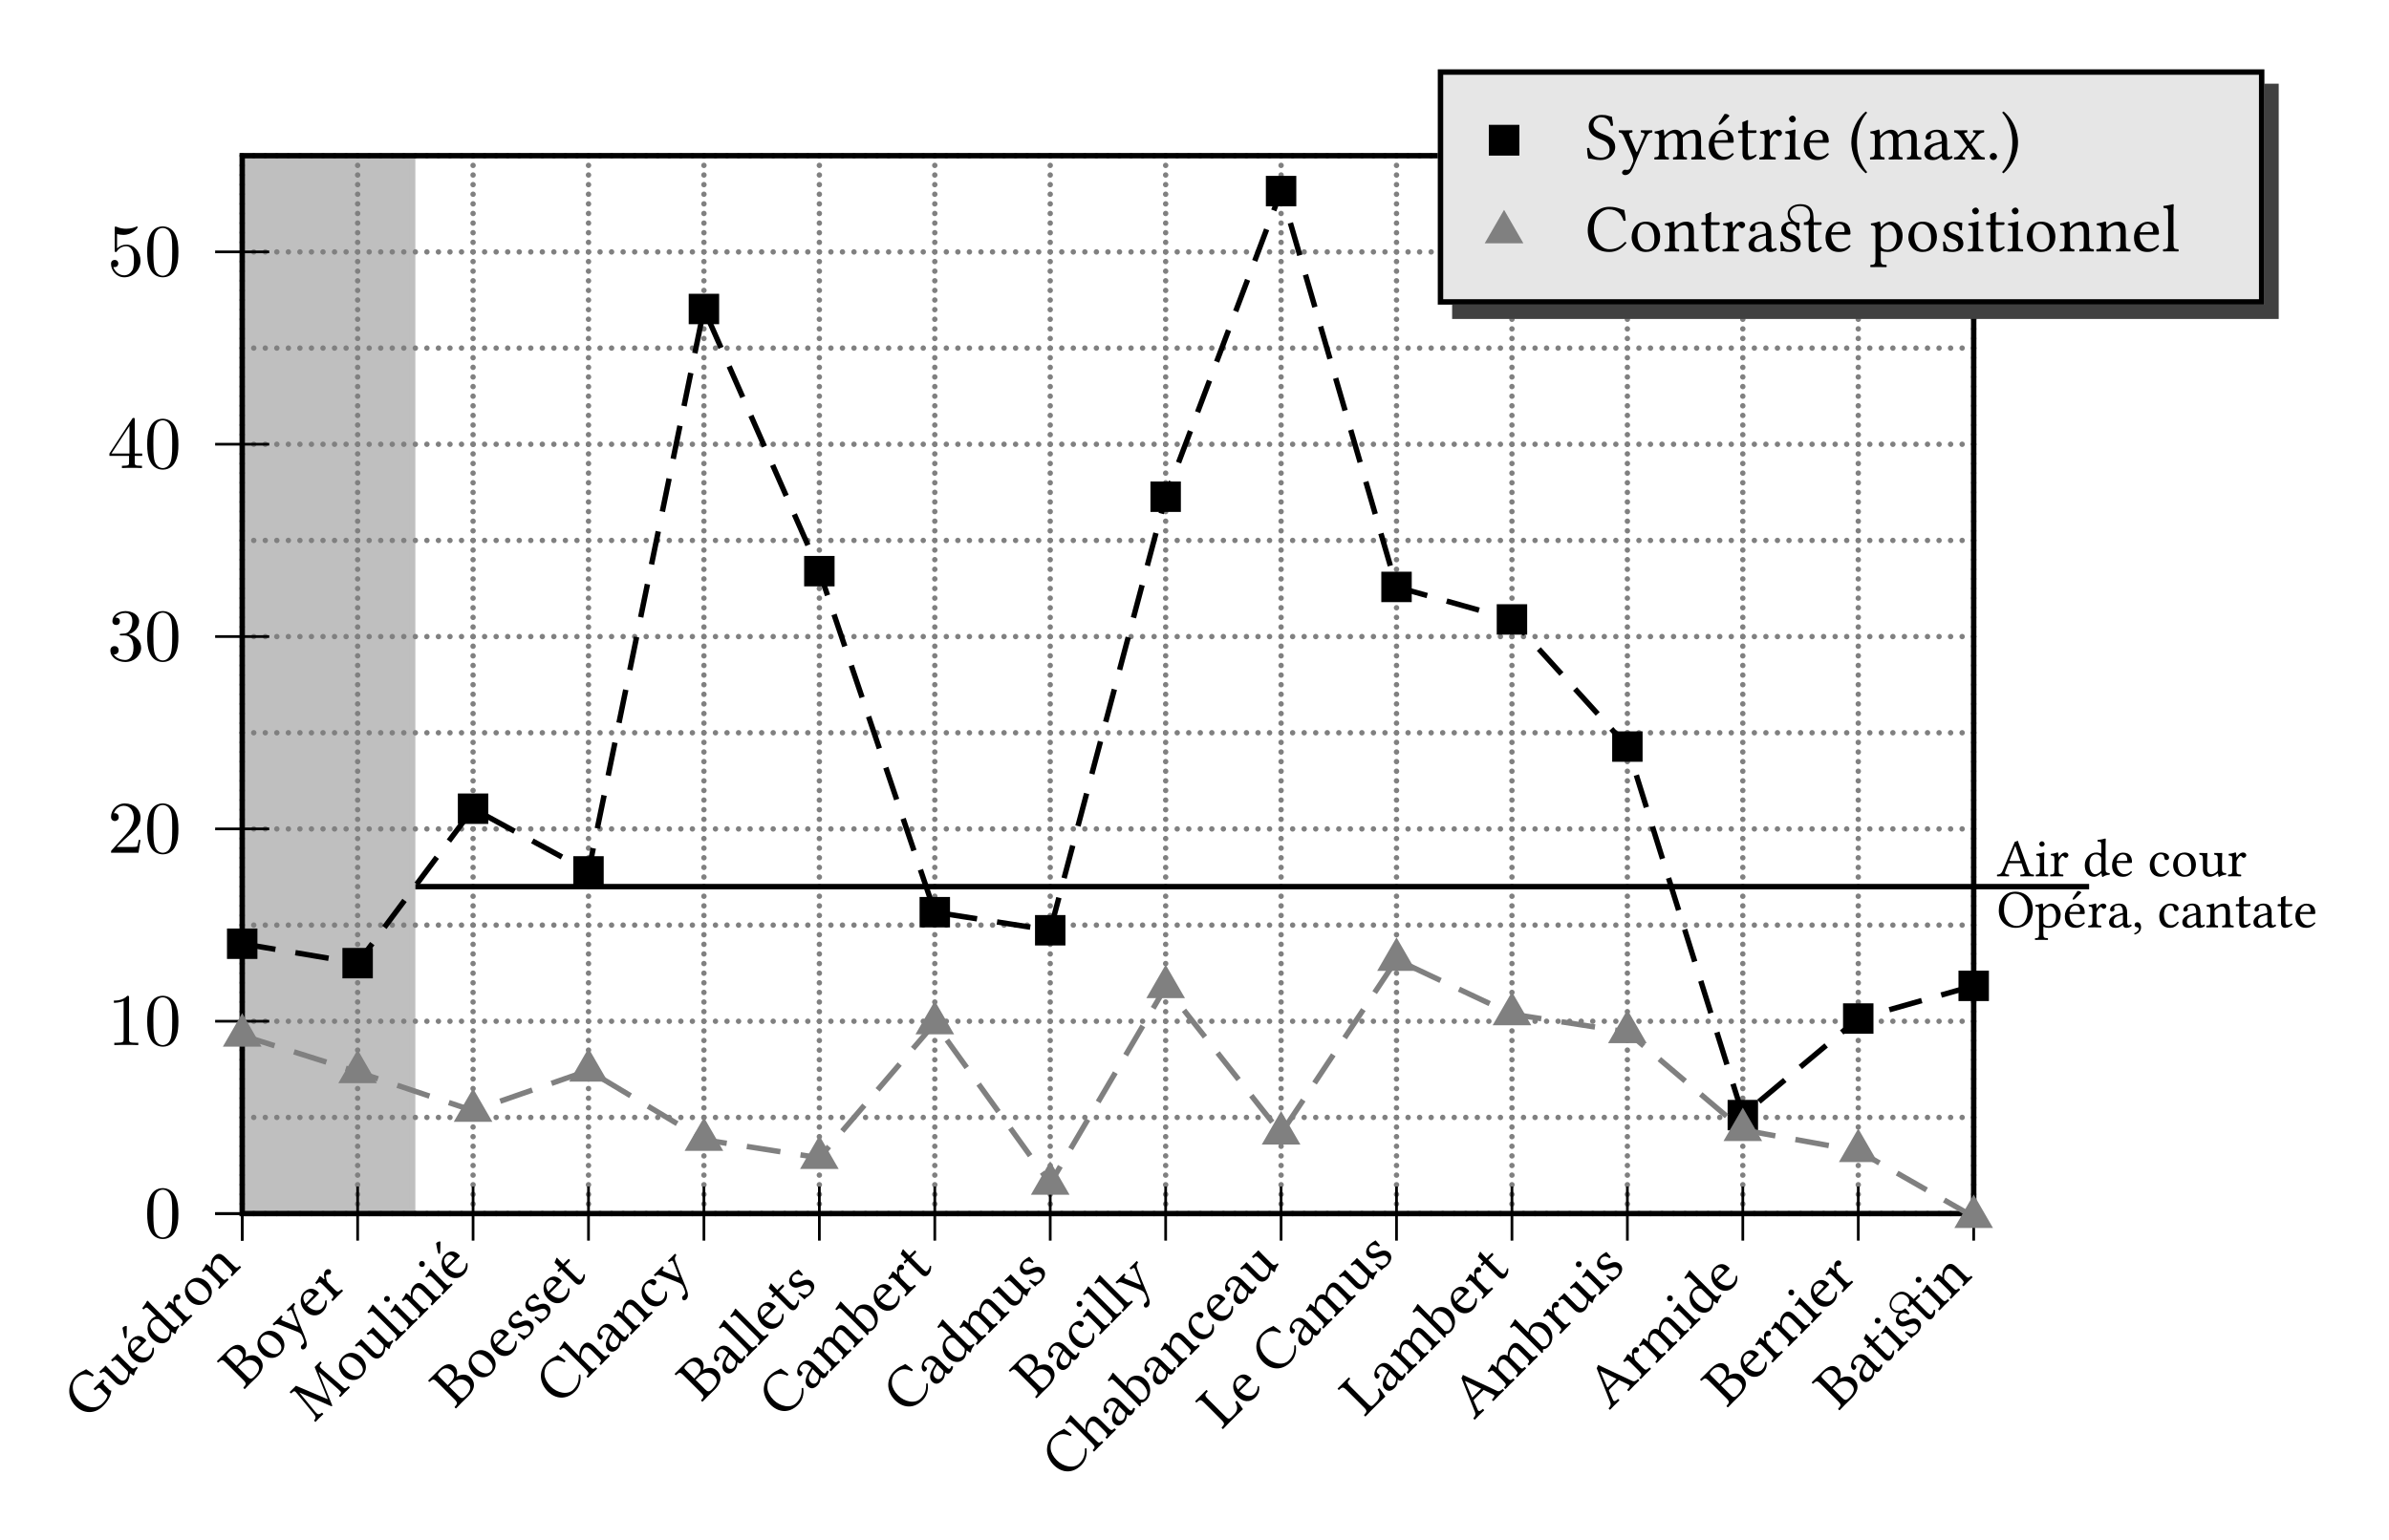 <?xml version="1.0" encoding="UTF-8"?>
<svg xmlns="http://www.w3.org/2000/svg" xmlns:xlink="http://www.w3.org/1999/xlink" width="352pt" height="227pt" viewBox="0 0 352 227" version="1.1">
<defs>
<g>
<symbol overflow="visible" id="glyph0-0">
<path style="stroke:none;" d=""/>
</symbol>
<symbol overflow="visible" id="glyph0-1">
<path style="stroke:none;" d="M 5.016 -3.484 C 5.016 -4.359 4.969 -5.234 4.578 -6.047 C 4.078 -7.094 3.188 -7.266 2.719 -7.266 C 2.078 -7.266 1.281 -6.984 0.828 -5.969 C 0.484 -5.219 0.422 -4.359 0.422 -3.484 C 0.422 -2.672 0.469 -1.688 0.922 -0.859 C 1.391 0.016 2.188 0.234 2.719 0.234 C 3.297 0.234 4.141 0.016 4.609 -1.031 C 4.969 -1.781 5.016 -2.625 5.016 -3.484 Z M 2.719 0 C 2.297 0 1.641 -0.266 1.453 -1.312 C 1.328 -1.969 1.328 -2.984 1.328 -3.625 C 1.328 -4.312 1.328 -5.031 1.422 -5.625 C 1.625 -6.922 2.438 -7.031 2.719 -7.031 C 3.078 -7.031 3.797 -6.828 4 -5.75 C 4.109 -5.141 4.109 -4.312 4.109 -3.625 C 4.109 -2.797 4.109 -2.062 3.984 -1.359 C 3.828 -0.328 3.203 0 2.719 0 Z M 2.719 0 "/>
</symbol>
<symbol overflow="visible" id="glyph0-2">
<path style="stroke:none;" d="M 3.203 -6.984 C 3.203 -7.234 3.203 -7.266 2.953 -7.266 C 2.281 -6.562 1.312 -6.562 0.969 -6.562 L 0.969 -6.234 C 1.188 -6.234 1.828 -6.234 2.406 -6.516 L 2.406 -0.859 C 2.406 -0.469 2.359 -0.344 1.391 -0.344 L 1.031 -0.344 L 1.031 0 C 1.422 -0.031 2.359 -0.031 2.797 -0.031 C 3.234 -0.031 4.188 -0.031 4.562 0 L 4.562 -0.344 L 4.219 -0.344 C 3.234 -0.344 3.203 -0.453 3.203 -0.859 Z M 3.203 -6.984 "/>
</symbol>
<symbol overflow="visible" id="glyph0-3">
<path style="stroke:none;" d="M 1.391 -0.844 L 2.547 -1.969 C 4.25 -3.469 4.891 -4.062 4.891 -5.141 C 4.891 -6.391 3.922 -7.266 2.578 -7.266 C 1.359 -7.266 0.547 -6.266 0.547 -5.297 C 0.547 -4.672 1.094 -4.672 1.125 -4.672 C 1.312 -4.672 1.688 -4.812 1.688 -5.25 C 1.688 -5.547 1.5 -5.828 1.109 -5.828 C 1.031 -5.828 1 -5.828 0.969 -5.812 C 1.219 -6.516 1.812 -6.922 2.438 -6.922 C 3.438 -6.922 3.906 -6.047 3.906 -5.141 C 3.906 -4.281 3.359 -3.406 2.766 -2.734 L 0.672 -0.406 C 0.547 -0.281 0.547 -0.266 0.547 0 L 4.594 0 L 4.891 -1.891 L 4.625 -1.891 C 4.562 -1.578 4.5 -1.094 4.391 -0.922 C 4.312 -0.844 3.594 -0.844 3.344 -0.844 Z M 1.391 -0.844 "/>
</symbol>
<symbol overflow="visible" id="glyph0-4">
<path style="stroke:none;" d="M 3.156 -3.844 C 4.062 -4.141 4.688 -4.891 4.688 -5.766 C 4.688 -6.656 3.734 -7.266 2.688 -7.266 C 1.578 -7.266 0.75 -6.609 0.75 -5.781 C 0.75 -5.422 1 -5.219 1.312 -5.219 C 1.641 -5.219 1.859 -5.453 1.859 -5.766 C 1.859 -6.312 1.359 -6.312 1.188 -6.312 C 1.531 -6.844 2.25 -6.984 2.641 -6.984 C 3.094 -6.984 3.688 -6.75 3.688 -5.766 C 3.688 -5.641 3.672 -5 3.375 -4.531 C 3.047 -4 2.688 -3.969 2.406 -3.953 C 2.328 -3.953 2.062 -3.922 1.984 -3.922 C 1.891 -3.922 1.828 -3.906 1.828 -3.797 C 1.828 -3.672 1.891 -3.672 2.078 -3.672 L 2.562 -3.672 C 3.453 -3.672 3.859 -2.938 3.859 -1.859 C 3.859 -0.375 3.109 -0.062 2.625 -0.062 C 2.156 -0.062 1.344 -0.25 0.953 -0.891 C 1.344 -0.844 1.672 -1.078 1.672 -1.5 C 1.672 -1.891 1.391 -2.109 1.062 -2.109 C 0.812 -2.109 0.453 -1.953 0.453 -1.469 C 0.453 -0.484 1.469 0.234 2.656 0.234 C 3.984 0.234 4.984 -0.75 4.984 -1.859 C 4.984 -2.766 4.297 -3.609 3.156 -3.844 Z M 3.156 -3.844 "/>
</symbol>
<symbol overflow="visible" id="glyph0-5">
<path style="stroke:none;" d="M 3.203 -1.797 L 3.203 -0.844 C 3.203 -0.453 3.188 -0.344 2.375 -0.344 L 2.156 -0.344 L 2.156 0 C 2.594 -0.031 3.156 -0.031 3.625 -0.031 C 4.078 -0.031 4.656 -0.031 5.109 0 L 5.109 -0.344 L 4.875 -0.344 C 4.062 -0.344 4.047 -0.453 4.047 -0.844 L 4.047 -1.797 L 5.141 -1.797 L 5.141 -2.141 L 4.047 -2.141 L 4.047 -7.094 C 4.047 -7.312 4.047 -7.391 3.875 -7.391 C 3.781 -7.391 3.734 -7.391 3.656 -7.25 L 0.312 -2.141 L 0.312 -1.797 Z M 3.266 -2.141 L 0.609 -2.141 L 3.266 -6.203 Z M 3.266 -2.141 "/>
</symbol>
<symbol overflow="visible" id="glyph0-6">
<path style="stroke:none;" d="M 4.891 -2.188 C 4.891 -3.484 4 -4.578 2.828 -4.578 C 2.297 -4.578 1.828 -4.406 1.438 -4.031 L 1.438 -6.156 C 1.656 -6.078 2.016 -6.016 2.359 -6.016 C 3.703 -6.016 4.469 -7 4.469 -7.141 C 4.469 -7.203 4.438 -7.266 4.359 -7.266 C 4.359 -7.266 4.328 -7.266 4.281 -7.234 C 4.062 -7.125 3.516 -6.922 2.797 -6.922 C 2.359 -6.922 1.859 -6.984 1.344 -7.219 C 1.25 -7.25 1.234 -7.25 1.203 -7.25 C 1.094 -7.25 1.094 -7.172 1.094 -6.984 L 1.094 -3.766 C 1.094 -3.562 1.094 -3.484 1.25 -3.484 C 1.328 -3.484 1.359 -3.516 1.391 -3.578 C 1.516 -3.75 1.922 -4.344 2.797 -4.344 C 3.375 -4.344 3.641 -3.844 3.734 -3.641 C 3.906 -3.234 3.922 -2.812 3.922 -2.266 C 3.922 -1.891 3.922 -1.234 3.672 -0.781 C 3.406 -0.344 3 -0.062 2.5 -0.062 C 1.703 -0.062 1.078 -0.641 0.891 -1.281 C 0.922 -1.281 0.953 -1.266 1.078 -1.266 C 1.438 -1.266 1.625 -1.531 1.625 -1.797 C 1.625 -2.062 1.438 -2.328 1.078 -2.328 C 0.922 -2.328 0.547 -2.25 0.547 -1.75 C 0.547 -0.812 1.297 0.234 2.516 0.234 C 3.781 0.234 4.891 -0.812 4.891 -2.188 Z M 4.891 -2.188 "/>
</symbol>
<symbol overflow="visible" id="glyph1-0">
<path style="stroke:none;" d="M -3.5 -4.156 L -0.812 -3.594 L -0.281 -0.938 Z M 0.188 -0.844 L -0.328 -3.516 L 2.328 -2.984 Z M -0.422 -3.984 L -0.984 -6.672 L 2.234 -3.453 Z M -0.906 -4.094 L -3.578 -4.609 L -1.438 -6.75 Z M 0 0 L 3.172 -3.172 L -1.266 -7.609 L -4.438 -4.438 Z M 0 0 "/>
</symbol>
<symbol overflow="visible" id="glyph1-1">
<path style="stroke:none;" d="M -1.781 -6.562 C -2.828 -5.516 -3.109 -3.578 -1.703 -2.172 C -0.578 -1.047 1.078 -0.953 2.297 -2.172 C 3.047 -2.922 3.469 -3.656 3.531 -4.469 C 3.422 -4.453 3.328 -4.484 3.266 -4.547 L 2.531 -5.281 C 2.297 -5.516 2.359 -5.672 2.516 -5.859 C 2.516 -5.953 2.375 -6.094 2.281 -6.094 C 2.141 -5.953 1.969 -5.781 1.719 -5.531 C 1.5 -5.312 1.203 -5.016 0.938 -4.75 C 0.953 -4.672 1.094 -4.531 1.172 -4.516 C 1.547 -4.828 1.719 -5 1.984 -4.734 L 2.953 -3.766 C 2.953 -3.359 2.547 -2.891 2.203 -2.547 C 1.203 -1.547 -0.391 -2.078 -1.234 -2.922 C -2.344 -4.031 -2.375 -5.5 -1.641 -6.234 C -0.719 -7.156 0.078 -6.891 0.766 -6.516 C 0.859 -6.578 0.891 -6.672 0.953 -6.766 C 0.641 -7.016 0.375 -7.25 -0.172 -7.609 C -0.625 -7.281 -1.078 -7.266 -1.781 -6.562 Z M -1.781 -6.562 "/>
</symbol>
<symbol overflow="visible" id="glyph1-2">
<path style="stroke:none;" d="M 1.438 -1.312 C 1.688 -1.562 1.859 -1.984 1.906 -2.562 C 1.922 -2.609 1.953 -2.672 2.016 -2.641 C 2.203 -2.484 2.453 -2.328 2.453 -2.328 C 2.531 -2.375 2.547 -2.391 2.578 -2.453 C 2.594 -2.719 2.75 -3.031 3.078 -3.453 C 3.062 -3.531 2.969 -3.625 2.906 -3.625 C 2.469 -3.25 2.297 -3.328 1.984 -3.641 L 0.766 -4.859 C 0.578 -5.047 0.125 -5.531 0.125 -5.531 C 0.109 -5.547 0.078 -5.547 0.031 -5.5 C 0.016 -5.484 -0.062 -5.375 -0.172 -5.266 C -0.359 -5.078 -0.609 -4.859 -0.828 -4.641 C -0.844 -4.562 -0.703 -4.422 -0.609 -4.422 C -0.297 -4.734 -0.141 -4.734 0.281 -4.312 L 1.516 -3.078 C 1.641 -2.953 1.656 -2.906 1.656 -2.75 C 1.641 -2.297 1.484 -1.953 1.328 -1.797 C 1.141 -1.609 0.734 -1.391 0.172 -1.953 L -0.984 -3.109 C -1.172 -3.297 -1.625 -3.781 -1.625 -3.781 C -1.641 -3.797 -1.672 -3.797 -1.703 -3.766 C -1.734 -3.734 -1.812 -3.625 -1.906 -3.531 C -2.109 -3.328 -2.359 -3.109 -2.562 -2.906 C -2.578 -2.828 -2.438 -2.688 -2.344 -2.688 C -2.031 -2.969 -1.875 -3 -1.453 -2.578 L -0.234 -1.359 C 0.203 -0.922 0.812 -0.688 1.438 -1.312 Z M 1.438 -1.312 "/>
</symbol>
<symbol overflow="visible" id="glyph1-3">
<path style="stroke:none;" d="M -2.531 -5.969 L -2.281 -4.719 C -2.219 -4.594 -2.234 -4.547 -2.172 -4.484 C -2.125 -4.438 -2.031 -4.438 -1.984 -4.484 C -1.938 -4.531 -1.922 -4.609 -1.922 -4.797 L -1.891 -6.234 L -1.969 -6.281 C -2.266 -6.266 -2.438 -6.094 -2.469 -6.062 C -2.5 -6.031 -2.531 -6 -2.531 -5.969 Z M -1.016 -2.578 C -1.609 -3.422 -1.219 -3.906 -1.062 -4.062 C -0.812 -4.312 -0.406 -4.469 0.125 -3.938 C 0.203 -3.859 0.188 -3.812 0.125 -3.75 Z M 1.875 -3.031 C 1.844 -2.562 1.781 -2.281 1.406 -1.906 C 1.188 -1.688 0.797 -1.547 0.266 -1.672 C -0.078 -1.766 -0.438 -1.969 -0.797 -2.328 L 0.891 -4.016 C 0.969 -4.094 0.969 -4.188 0.906 -4.25 C 0.375 -4.781 -0.375 -5.156 -1.266 -4.266 C -1.812 -3.719 -2.016 -2.484 -1.047 -1.516 C -0.688 -1.156 -0.25 -0.906 0.188 -0.875 C 0.656 -0.844 1.109 -0.984 1.562 -1.438 C 2.047 -1.922 2.172 -2.484 2.094 -3.062 C 2.016 -3.109 1.938 -3.094 1.875 -3.031 Z M 1.875 -3.031 "/>
</symbol>
<symbol overflow="visible" id="glyph1-4">
<path style="stroke:none;" d="M 1.406 -2.969 C 1.531 -2.844 1.547 -2.797 1.547 -2.641 C 1.531 -2.188 1.406 -1.875 1.25 -1.719 C 0.922 -1.391 0.188 -1.406 -0.609 -2.203 C -1.062 -2.656 -1.219 -3 -1.281 -3.219 C -1.375 -3.719 -1.125 -4 -1 -4.125 C -0.766 -4.359 -0.516 -4.422 -0.25 -4.406 C -0.062 -4.406 0 -4.375 0.203 -4.172 Z M 1.797 -2.453 C 1.797 -2.484 1.844 -2.562 1.891 -2.516 C 2.062 -2.375 2.344 -2.219 2.344 -2.219 C 2.406 -2.25 2.438 -2.281 2.469 -2.344 C 2.484 -2.609 2.625 -2.906 2.969 -3.344 C 2.953 -3.422 2.859 -3.516 2.797 -3.516 C 2.359 -3.141 2.172 -3.203 1.859 -3.516 L -1.016 -6.391 C -1.422 -6.797 -1.641 -7.078 -1.641 -7.078 C -1.688 -7.125 -1.75 -7.125 -1.812 -7.062 C -1.891 -6.828 -2.281 -6.281 -2.5 -6 C -2.469 -5.938 -2.344 -5.844 -2.281 -5.844 C -1.938 -6.156 -1.891 -6.266 -1.359 -5.734 L -0.547 -4.922 C -0.5 -4.875 -0.5 -4.844 -0.547 -4.797 C -0.562 -4.781 -0.938 -4.625 -1.141 -4.422 C -1.562 -4 -1.703 -3.578 -1.719 -3.094 C -1.719 -2.531 -1.5 -2 -1.047 -1.547 C -0.266 -0.766 0.703 -0.578 1.391 -1.266 C 1.625 -1.5 1.75 -1.875 1.797 -2.453 Z M 1.797 -2.453 "/>
</symbol>
<symbol overflow="visible" id="glyph1-5">
<path style="stroke:none;" d="M -1.156 -3.375 C -1.406 -3.625 -1.594 -3.781 -1.688 -3.812 C -1.719 -3.812 -1.781 -3.844 -1.812 -3.812 C -1.922 -3.547 -2.016 -3.328 -2.422 -2.828 C -2.375 -2.781 -2.266 -2.672 -2.219 -2.656 C -1.844 -2.969 -1.75 -3 -1.391 -2.641 L -0.141 -1.391 C 0.375 -0.875 0.344 -0.781 -0.031 -0.375 C -0.031 -0.281 0.109 -0.141 0.188 -0.156 C 0.406 -0.375 0.625 -0.625 0.891 -0.891 C 1.141 -1.141 1.453 -1.422 1.672 -1.641 C 1.672 -1.703 1.531 -1.844 1.453 -1.859 C 0.984 -1.453 0.891 -1.391 0.375 -1.906 L -0.516 -2.797 C -0.688 -2.969 -0.75 -3.188 -0.781 -3.375 C -0.812 -3.531 -0.891 -3.891 -0.812 -3.969 C -0.75 -4.031 -0.688 -4.062 -0.578 -4.047 C -0.453 -4.047 -0.312 -4.031 -0.188 -4.156 C -0.047 -4.297 -0.047 -4.578 -0.203 -4.734 C -0.328 -4.859 -0.625 -4.938 -0.891 -4.672 C -1.188 -4.375 -1.172 -3.859 -1.062 -3.438 C -1.031 -3.344 -1.141 -3.359 -1.156 -3.375 Z M -1.156 -3.375 "/>
</symbol>
<symbol overflow="visible" id="glyph1-6">
<path style="stroke:none;" d="M -1.031 -1.562 C -0.391 -0.922 0.766 -0.641 1.656 -1.531 C 2.062 -1.938 2.219 -2.375 2.234 -2.797 C 2.25 -3.375 1.969 -3.906 1.578 -4.297 C 0.922 -4.953 -0.203 -5.359 -1.172 -4.391 C -1.594 -3.969 -1.766 -3.453 -1.734 -2.953 C -1.688 -2.438 -1.438 -1.969 -1.031 -1.562 Z M -1.047 -4.078 C -0.5 -4.625 0.328 -4.453 1.234 -3.547 C 2.031 -2.75 1.828 -2.141 1.516 -1.828 C 0.859 -1.172 -0.156 -1.781 -0.641 -2.266 C -1.188 -2.812 -1.625 -3.5 -1.047 -4.078 Z M -1.047 -4.078 "/>
</symbol>
<symbol overflow="visible" id="glyph1-7">
<path style="stroke:none;" d="M -1.094 -3.438 C -1.094 -3.344 -1.109 -3.297 -1.172 -3.359 C -1.359 -3.516 -1.625 -3.75 -1.719 -3.781 C -1.75 -3.781 -1.797 -3.828 -1.844 -3.781 C -1.953 -3.516 -2.047 -3.297 -2.438 -2.812 C -2.406 -2.75 -2.281 -2.656 -2.234 -2.641 C -1.859 -2.953 -1.766 -2.984 -1.406 -2.625 L -0.156 -1.375 C 0.359 -0.859 0.312 -0.781 -0.031 -0.375 C -0.031 -0.281 0.109 -0.141 0.188 -0.156 C 0.375 -0.344 0.609 -0.609 0.859 -0.859 C 1.109 -1.109 1.312 -1.281 1.5 -1.469 C 1.516 -1.547 1.375 -1.688 1.281 -1.688 C 0.938 -1.406 0.859 -1.359 0.344 -1.875 L -0.703 -2.922 C -0.828 -3.047 -0.844 -3.188 -0.859 -3.297 C -0.859 -3.766 -0.703 -4.203 -0.469 -4.438 C -0.328 -4.578 -0.125 -4.625 0.109 -4.547 C 0.297 -4.484 0.484 -4.328 0.672 -4.141 L 1.641 -3.172 C 2.156 -2.656 2.109 -2.578 1.812 -2.219 C 1.828 -2.141 1.969 -2 2.031 -2 C 2.219 -2.188 2.406 -2.406 2.656 -2.656 C 2.906 -2.906 3.156 -3.125 3.344 -3.312 C 3.344 -3.375 3.203 -3.516 3.125 -3.531 C 2.734 -3.203 2.656 -3.156 2.141 -3.672 L 1.188 -4.625 C 0.844 -4.969 0.516 -5.266 0.172 -5.297 C -0.078 -5.328 -0.344 -5.219 -0.578 -4.984 C -0.875 -4.688 -1.172 -4.234 -1.094 -3.438 Z M -1.094 -3.438 "/>
</symbol>
<symbol overflow="visible" id="glyph1-8">
<path style="stroke:none;" d="M -2.266 -4.703 C -2.609 -5.047 -2.672 -5.109 -2.125 -5.656 C -1.766 -6.016 -1.125 -6.281 -0.469 -5.625 C 0.062 -5.094 -0.109 -4.516 -0.641 -3.984 L -1.094 -3.531 Z M -0.891 -3.328 L -0.469 -3.75 C 0.406 -4.625 1.281 -4.5 1.844 -3.938 C 2.312 -3.469 2.5 -2.906 1.531 -1.938 C 1.094 -1.5 0.859 -1.578 0.469 -1.969 Z M -3.156 -5.031 C -3.391 -4.797 -3.734 -4.453 -3.969 -4.219 C -3.984 -4.141 -3.859 -4.016 -3.766 -4.016 C -3.312 -4.438 -3.172 -4.516 -2.641 -3.984 L -0.094 -1.438 C 0.422 -0.922 0.344 -0.781 -0.078 -0.328 C -0.078 -0.234 0.062 -0.094 0.141 -0.109 C 0.375 -0.344 0.703 -0.703 0.953 -0.953 C 1.172 -1.172 1.359 -1.328 1.875 -1.844 C 3.156 -3.125 2.844 -4.094 2.297 -4.641 C 1.688 -5.25 0.922 -5.172 0.219 -4.781 L 0.203 -4.797 C 0.359 -5.266 0.328 -5.859 -0.031 -6.219 C -0.453 -6.641 -1.188 -7 -2.359 -5.828 C -2.578 -5.609 -2.922 -5.266 -3.156 -5.031 Z M -3.156 -5.031 "/>
</symbol>
<symbol overflow="visible" id="glyph1-9">
<path style="stroke:none;" d="M 2.312 -0.281 C 2.234 -0.547 2.125 -0.812 2.031 -1.094 C 1.312 -2.812 0.938 -3.75 0.547 -4.797 C 0.406 -5.188 0.406 -5.375 0.672 -5.703 C 0.656 -5.781 0.516 -5.922 0.453 -5.922 C 0.328 -5.797 0.203 -5.641 0.016 -5.453 C -0.172 -5.266 -0.375 -5.094 -0.562 -4.906 C -0.578 -4.828 -0.438 -4.688 -0.344 -4.688 C -0.156 -4.875 0.094 -5.031 0.219 -4.719 L 1.047 -2.609 C 1.125 -2.469 1.078 -2.391 0.875 -2.469 L -0.984 -3.234 C -1.375 -3.375 -1.531 -3.469 -1.172 -3.859 C -1.188 -3.938 -1.328 -4.078 -1.391 -4.078 C -1.641 -3.828 -1.875 -3.562 -2.094 -3.344 C -2.328 -3.109 -2.5 -2.969 -2.641 -2.828 C -2.641 -2.766 -2.5 -2.625 -2.422 -2.609 C -2.141 -2.859 -2 -2.875 -1.453 -2.641 L 0.938 -1.688 C 1.125 -1.625 1.5 -1.438 1.625 -1.188 C 1.781 -0.906 1.875 -0.656 1.953 -0.359 C 2.016 -0.172 1.984 -0.016 1.828 0.141 C 1.734 0.234 1.703 0.234 1.625 0.312 C 1.438 0.5 1.531 0.781 1.609 0.859 C 1.75 1 1.984 0.953 2.141 0.797 C 2.281 0.656 2.484 0.359 2.312 -0.281 Z M 2.312 -0.281 "/>
</symbol>
<symbol overflow="visible" id="glyph1-10">
<path style="stroke:none;" d="M -1.016 -2.578 C -1.609 -3.422 -1.219 -3.906 -1.062 -4.062 C -0.812 -4.312 -0.406 -4.469 0.125 -3.938 C 0.203 -3.859 0.188 -3.812 0.125 -3.75 Z M 1.875 -3.031 C 1.844 -2.562 1.781 -2.281 1.406 -1.906 C 1.188 -1.688 0.797 -1.547 0.266 -1.672 C -0.078 -1.766 -0.438 -1.969 -0.797 -2.328 L 0.891 -4.016 C 0.969 -4.094 0.969 -4.188 0.906 -4.25 C 0.375 -4.781 -0.375 -5.156 -1.266 -4.266 C -1.812 -3.719 -2.016 -2.484 -1.047 -1.516 C -0.688 -1.156 -0.25 -0.906 0.188 -0.875 C 0.656 -0.844 1.109 -0.984 1.562 -1.438 C 2.047 -1.922 2.172 -2.484 2.094 -3.062 C 2.016 -3.109 1.938 -3.094 1.875 -3.031 Z M 1.875 -3.031 "/>
</symbol>
<symbol overflow="visible" id="glyph1-11">
<path style="stroke:none;" d="M 3.469 -4.938 C 4.016 -4.453 3.984 -4.422 3.594 -4 C 3.594 -3.906 3.734 -3.766 3.812 -3.781 C 4.047 -4.016 4.281 -4.281 4.469 -4.469 C 4.656 -4.656 4.969 -4.938 5.188 -5.156 C 5.188 -5.219 5.047 -5.359 4.969 -5.375 C 4.516 -4.953 4.453 -4.953 3.922 -5.453 L 1.047 -7.922 C 0.688 -8.25 0.641 -8.359 1.031 -8.812 C 1.016 -8.891 0.891 -9.016 0.828 -9.016 L 0 -8.188 L 1.875 -3.625 C 1.922 -3.547 1.922 -3.484 1.922 -3.484 C 1.906 -3.469 1.844 -3.469 1.766 -3.516 L -2.75 -5.438 L -3.672 -4.516 C -3.672 -4.453 -3.547 -4.328 -3.469 -4.312 C -3 -4.719 -2.953 -4.766 -2.531 -4.219 L -0.172 -1.359 C 0.172 -0.953 0.25 -0.719 -0.078 -0.328 C -0.062 -0.25 0.078 -0.109 0.141 -0.109 C 0.344 -0.312 0.516 -0.516 0.672 -0.672 C 0.828 -0.828 1.094 -1.062 1.281 -1.25 C 1.281 -1.312 1.141 -1.453 1.062 -1.469 C 0.609 -1.078 0.391 -1.234 0.062 -1.625 L -2.234 -4.422 L -2.219 -4.438 L 2.391 -2.453 C 2.453 -2.422 2.531 -2.406 2.578 -2.453 C 2.609 -2.484 2.594 -2.562 2.562 -2.625 L 0.625 -7.406 L 0.656 -7.438 Z M 3.469 -4.938 "/>
</symbol>
<symbol overflow="visible" id="glyph1-12">
<path style="stroke:none;" d="M -0.156 -1.375 C 0.359 -0.859 0.312 -0.75 -0.062 -0.344 C -0.047 -0.266 0.094 -0.125 0.156 -0.125 C 0.375 -0.344 0.609 -0.609 0.844 -0.844 C 1.109 -1.109 1.359 -1.328 1.578 -1.547 C 1.594 -1.625 1.453 -1.766 1.359 -1.766 C 0.953 -1.391 0.859 -1.359 0.344 -1.875 L -2.594 -4.812 C -3 -5.219 -3.234 -5.484 -3.234 -5.484 C -3.281 -5.531 -3.328 -5.547 -3.391 -5.484 C -3.469 -5.25 -3.875 -4.688 -4.094 -4.406 C -4.062 -4.344 -3.938 -4.25 -3.859 -4.266 C -3.484 -4.609 -3.406 -4.625 -2.938 -4.156 Z M -0.156 -1.375 "/>
</symbol>
<symbol overflow="visible" id="glyph1-13">
<path style="stroke:none;" d="M -3.219 -4.375 C -3.062 -4.219 -2.75 -4.188 -2.594 -4.344 C -2.422 -4.516 -2.438 -4.844 -2.578 -4.984 C -2.719 -5.125 -3.016 -5.172 -3.188 -5 C -3.344 -4.844 -3.375 -4.531 -3.219 -4.375 Z M 0.391 -1.922 L -0.875 -3.188 C -1.203 -3.516 -1.594 -3.938 -1.594 -3.938 C -1.609 -3.953 -1.672 -3.953 -1.719 -3.906 C -1.828 -3.641 -2.016 -3.328 -2.406 -2.844 C -2.375 -2.781 -2.25 -2.688 -2.203 -2.672 C -1.828 -2.984 -1.719 -3.031 -1.359 -2.672 L -0.109 -1.422 C 0.406 -0.906 0.344 -0.812 -0.016 -0.391 C 0 -0.312 0.141 -0.172 0.203 -0.172 C 0.406 -0.375 0.656 -0.656 0.906 -0.906 C 1.156 -1.156 1.406 -1.375 1.625 -1.594 C 1.625 -1.656 1.484 -1.797 1.406 -1.812 C 1 -1.438 0.906 -1.406 0.391 -1.922 Z M 0.391 -1.922 "/>
</symbol>
<symbol overflow="visible" id="glyph1-14">
<path style="stroke:none;" d="M -0.562 -1.188 C -0.234 -0.891 0.094 -0.625 0.359 -0.359 C 0.391 -0.422 0.453 -0.484 0.5 -0.531 C 0.531 -0.562 0.562 -0.594 0.609 -0.641 C 0.844 -0.781 1.031 -0.906 1.281 -1.156 C 1.625 -1.5 2.109 -2.328 1.484 -2.953 C 1.047 -3.391 0.484 -3.328 -0.094 -3.062 C -0.625 -2.812 -0.984 -2.672 -1.328 -3.016 C -1.594 -3.281 -1.5 -3.656 -1.281 -3.875 C -1.156 -4 -0.719 -4.312 -0.109 -3.859 C -0.031 -3.844 0.094 -4 0.094 -4.062 C -0.125 -4.312 -0.344 -4.562 -0.531 -4.781 C -0.781 -4.625 -1.172 -4.391 -1.484 -4.078 C -1.969 -3.594 -2.078 -2.859 -1.688 -2.469 C -1.219 -2 -0.812 -2.031 -0.125 -2.312 C 0.609 -2.609 0.875 -2.594 1.156 -2.312 C 1.453 -2.016 1.297 -1.578 1.047 -1.328 C 0.812 -1.094 0.578 -1.047 0.453 -1.047 C 0.172 -1.047 -0.172 -1.266 -0.391 -1.391 C -0.453 -1.391 -0.578 -1.266 -0.562 -1.188 Z M -0.562 -1.188 "/>
</symbol>
<symbol overflow="visible" id="glyph1-15">
<path style="stroke:none;" d="M -2.438 -3 C -2.531 -2.906 -2.484 -2.797 -2.438 -2.75 L -2.359 -2.672 C -2.312 -2.625 -2.297 -2.641 -2.281 -2.656 L -1.906 -3.031 L 0 -1.125 C 0.453 -0.672 0.828 -0.703 1.109 -0.984 C 1.406 -1.281 1.578 -1.734 1.547 -2.266 C 1.484 -2.328 1.406 -2.312 1.328 -2.266 C 1.312 -1.969 1.156 -1.719 0.984 -1.547 C 0.828 -1.391 0.594 -1.531 0.188 -1.938 L -1.406 -3.531 L -0.75 -4.188 C -0.672 -4.266 -0.625 -4.375 -0.672 -4.422 L -0.812 -4.562 C -0.828 -4.578 -0.859 -4.578 -0.891 -4.547 L -1.656 -3.781 L -1.906 -4.031 C -2.312 -4.438 -2.547 -4.734 -2.547 -4.734 C -2.578 -4.766 -2.594 -4.75 -2.641 -4.703 C -2.672 -4.672 -2.688 -4.625 -2.719 -4.531 C -2.766 -4.422 -2.797 -4.328 -2.844 -4.219 C -2.922 -4.141 -2.938 -4.031 -2.906 -4 C -2.828 -3.922 -2.859 -3.984 -2.156 -3.281 Z M -2.438 -3 "/>
</symbol>
<symbol overflow="visible" id="glyph1-16">
<path style="stroke:none;" d="M 2.328 -2.203 C 2.953 -2.828 3.219 -3.688 3.078 -4.672 C 3 -4.688 2.906 -4.688 2.844 -4.625 C 2.891 -3.672 2.641 -3.047 2.047 -2.453 C 1.203 -1.609 -0.344 -1.969 -1.281 -2.906 C -1.812 -3.438 -2.141 -4.047 -2.188 -4.562 C -2.25 -5.25 -2.078 -5.797 -1.734 -6.141 C -0.859 -7.016 0.016 -6.828 0.719 -6.469 C 0.828 -6.516 0.859 -6.578 0.891 -6.703 C 0.531 -7 0.188 -7.25 -0.234 -7.547 C -0.578 -7.266 -1.125 -7.219 -1.906 -6.438 C -2.438 -5.906 -2.703 -5.266 -2.734 -4.547 C -2.766 -3.734 -2.391 -2.859 -1.734 -2.203 C -0.625 -1.094 0.969 -0.844 2.328 -2.203 Z M 2.328 -2.203 "/>
</symbol>
<symbol overflow="visible" id="glyph1-17">
<path style="stroke:none;" d="M -0.75 -2.875 C -0.875 -3 -0.906 -3.125 -0.906 -3.25 C -0.906 -3.719 -0.734 -4.172 -0.469 -4.438 C -0.344 -4.562 -0.109 -4.609 0.094 -4.531 C 0.281 -4.469 0.469 -4.312 0.656 -4.125 L 1.625 -3.156 C 2.141 -2.641 2.094 -2.562 1.797 -2.203 C 1.812 -2.125 1.953 -1.984 2.016 -1.984 C 2.188 -2.156 2.391 -2.391 2.641 -2.641 C 2.891 -2.891 3.125 -3.094 3.328 -3.297 C 3.328 -3.359 3.188 -3.5 3.109 -3.516 C 2.734 -3.203 2.641 -3.141 2.125 -3.656 L 1.172 -4.609 C 0.828 -4.953 0.484 -5.234 0.156 -5.281 C -0.094 -5.312 -0.359 -5.203 -0.578 -4.984 C -0.906 -4.656 -1.203 -4.203 -1.156 -3.375 C -1.156 -3.344 -1.125 -3.219 -1.219 -3.312 L -2.641 -4.766 C -3.047 -5.172 -3.281 -5.438 -3.281 -5.438 C -3.328 -5.484 -3.375 -5.5 -3.438 -5.438 C -3.516 -5.203 -3.922 -4.641 -4.141 -4.359 C -4.109 -4.297 -3.984 -4.203 -3.906 -4.219 C -3.562 -4.531 -3.516 -4.641 -2.984 -4.109 L -0.203 -1.328 C 0.312 -0.812 0.266 -0.703 -0.094 -0.312 C -0.078 -0.234 0.062 -0.094 0.125 -0.094 C 0.344 -0.312 0.562 -0.562 0.812 -0.812 C 1.047 -1.047 1.281 -1.25 1.453 -1.422 C 1.453 -1.484 1.312 -1.625 1.234 -1.641 C 0.891 -1.328 0.812 -1.312 0.297 -1.828 Z M -0.75 -2.875 "/>
</symbol>
<symbol overflow="visible" id="glyph1-18">
<path style="stroke:none;" d="M 0.375 -3.344 L 1.219 -2.5 C 1.297 -2.422 1.312 -2.344 1.297 -2.234 C 1.266 -1.953 1.188 -1.594 1.016 -1.422 C 0.688 -1.094 0.297 -1.203 0.094 -1.406 C -0.172 -1.672 -0.328 -2.109 0.016 -2.703 Z M 1.547 -2.172 C 1.797 -2.016 2.016 -1.891 2.344 -2.219 C 2.578 -2.453 2.703 -2.797 2.719 -3.062 C 2.625 -3.125 2.547 -3.141 2.422 -3.109 C 2.438 -3.031 2.375 -2.875 2.297 -2.797 C 2.109 -2.609 1.875 -2.844 1.578 -3.141 L 0.641 -4.078 C -0.25 -4.969 -0.922 -4.641 -1.391 -4.172 C -1.906 -3.656 -2.078 -2.797 -1.719 -2.438 C -1.562 -2.281 -1.438 -2.281 -1.281 -2.438 C -1.109 -2.609 -1.109 -2.859 -1.188 -2.938 C -1.234 -2.984 -1.297 -3.016 -1.328 -3.016 C -1.359 -3.047 -1.406 -3.094 -1.469 -3.156 C -1.672 -3.359 -1.469 -3.688 -1.234 -3.922 C -1.016 -4.141 -0.609 -4.328 0.109 -3.609 C 0.156 -3.562 0.156 -3.5 0.156 -3.5 L -0.266 -2.797 C -0.734 -2.047 -0.812 -1.281 -0.391 -0.859 C 0.141 -0.328 0.641 -0.516 1.094 -0.969 C 1.312 -1.188 1.453 -1.422 1.516 -1.922 L 1.531 -2.156 Z M 1.547 -2.172 "/>
</symbol>
<symbol overflow="visible" id="glyph1-19">
<path style="stroke:none;" d="M 1.938 -3.094 C 1.875 -3.125 1.797 -3.109 1.734 -3.047 C 1.781 -2.562 1.656 -2.156 1.391 -1.891 C 0.922 -1.422 0.062 -1.5 -0.672 -2.234 C -1.375 -2.938 -1.5 -3.656 -1.078 -4.078 C -0.703 -4.453 -0.438 -4.281 -0.172 -4.078 C 0.031 -3.938 0.156 -3.969 0.297 -4.109 C 0.422 -4.234 0.531 -4.5 0.344 -4.688 C -0.016 -5.047 -0.641 -4.922 -1.25 -4.312 C -1.875 -3.688 -1.984 -2.453 -1.078 -1.547 C -0.266 -0.734 0.766 -0.641 1.547 -1.422 C 1.922 -1.797 2.141 -2.266 1.938 -3.094 Z M 1.938 -3.094 "/>
</symbol>
<symbol overflow="visible" id="glyph1-20">
<path style="stroke:none;" d="M -1.188 -3.344 C -1.391 -3.516 -1.641 -3.734 -1.719 -3.781 C -1.766 -3.766 -1.812 -3.812 -1.859 -3.766 C -1.969 -3.5 -2.062 -3.281 -2.453 -2.797 C -2.422 -2.734 -2.297 -2.641 -2.25 -2.625 C -1.875 -2.938 -1.781 -2.969 -1.422 -2.609 L -0.172 -1.359 C 0.344 -0.844 0.297 -0.734 -0.031 -0.375 C -0.031 -0.281 0.109 -0.141 0.188 -0.156 C 0.375 -0.344 0.594 -0.594 0.844 -0.844 C 1.109 -1.109 1.312 -1.281 1.5 -1.469 C 1.516 -1.547 1.375 -1.688 1.281 -1.688 C 0.938 -1.406 0.844 -1.344 0.328 -1.859 L -0.719 -2.906 C -0.844 -3.031 -0.859 -3.172 -0.875 -3.281 C -0.859 -3.766 -0.766 -4.141 -0.562 -4.344 C -0.328 -4.578 0.016 -4.609 0.438 -4.188 L 1.547 -3.078 C 2.062 -2.562 2.031 -2.469 1.703 -2.109 C 1.719 -2.031 1.859 -1.891 1.922 -1.891 C 2.094 -2.062 2.312 -2.312 2.562 -2.562 C 2.812 -2.812 3.047 -3.016 3.203 -3.172 C 3.203 -3.234 3.062 -3.375 2.984 -3.391 C 2.641 -3.078 2.562 -3.062 2.047 -3.578 L 1.031 -4.594 C 0.953 -4.672 0.859 -4.766 0.781 -4.844 C 0.734 -5.484 0.938 -5.844 1.188 -6.094 C 1.422 -6.328 1.703 -6.328 2.125 -5.906 L 3.25 -4.781 C 3.766 -4.266 3.734 -4.172 3.422 -3.828 C 3.438 -3.75 3.578 -3.609 3.641 -3.609 C 3.812 -3.781 4.016 -4.016 4.281 -4.281 C 4.531 -4.531 4.766 -4.734 4.938 -4.906 C 4.938 -4.969 4.797 -5.109 4.719 -5.125 C 4.359 -4.797 4.266 -4.766 3.75 -5.281 L 2.734 -6.297 C 2.172 -6.859 1.656 -7.219 1.078 -6.641 C 0.75 -6.312 0.5 -5.812 0.5 -5.125 C 0.516 -5.109 0.5 -5.031 0.438 -5.062 C 0.109 -5.266 -0.328 -5.234 -0.656 -4.906 C -1.031 -4.531 -1.141 -3.984 -1.109 -3.422 C -1.109 -3.359 -1.125 -3.281 -1.188 -3.344 Z M -1.188 -3.344 "/>
</symbol>
<symbol overflow="visible" id="glyph1-21">
<path style="stroke:none;" d="M -1.188 -3.406 C -1.188 -3.719 -1.062 -3.969 -0.875 -4.156 C -0.484 -4.547 0.312 -4.375 0.922 -3.766 C 1.641 -3.047 1.906 -2.219 1.297 -1.609 C 1.109 -1.422 0.844 -1.406 0.547 -1.453 L -1.031 -3.031 C -1.172 -3.172 -1.203 -3.234 -1.188 -3.406 Z M -1.438 -3.562 C -1.453 -3.484 -1.469 -3.469 -1.531 -3.531 L -2.703 -4.703 C -3.109 -5.109 -3.344 -5.375 -3.344 -5.375 C -3.391 -5.422 -3.438 -5.438 -3.5 -5.375 C -3.578 -5.141 -3.969 -4.594 -4.188 -4.312 C -4.172 -4.234 -4.031 -4.156 -3.969 -4.156 C -3.625 -4.469 -3.578 -4.578 -3.047 -4.047 L 0.047 -0.953 C 0.297 -0.703 0.391 -0.578 0.469 -0.469 C 0.562 -0.438 0.609 -0.453 0.688 -0.531 C 0.703 -0.609 0.688 -0.719 0.672 -0.828 C 0.672 -0.984 0.703 -1.016 0.828 -1.016 C 1.109 -1.047 1.328 -1.203 1.547 -1.422 C 2.188 -2.062 2.359 -3.422 1.359 -4.422 C 0.578 -5.203 -0.469 -5.094 -1.016 -4.547 C -1.297 -4.266 -1.406 -3.938 -1.438 -3.562 Z M -1.438 -3.562 "/>
</symbol>
<symbol overflow="visible" id="glyph1-22">
<path style="stroke:none;" d="M 0.953 -0.953 L 2.281 -2.281 C 2.469 -2.469 3.062 -3.031 3.062 -3.031 C 2.797 -3.422 2.469 -3.906 2.172 -4.266 C 2.078 -4.234 2 -4.156 1.922 -4.078 C 2.266 -3.516 2.391 -2.891 1.734 -2.234 L 1.312 -1.812 C 1.078 -1.578 0.859 -1.578 0.516 -1.922 L -2.094 -4.531 C -2.625 -5.062 -2.562 -5.188 -2.125 -5.656 C -2.141 -5.734 -2.266 -5.859 -2.328 -5.859 C -2.609 -5.578 -2.906 -5.281 -3.156 -5.031 C -3.391 -4.797 -3.688 -4.5 -3.969 -4.219 C -3.984 -4.141 -3.859 -4.016 -3.766 -4.016 C -3.312 -4.438 -3.172 -4.516 -2.641 -3.984 L -0.094 -1.438 C 0.422 -0.922 0.344 -0.781 -0.078 -0.328 C -0.078 -0.234 0.062 -0.094 0.141 -0.109 C 0.375 -0.344 0.734 -0.734 0.953 -0.953 Z M 0.953 -0.953 "/>
</symbol>
<symbol overflow="visible" id="glyph1-23">
<path style="stroke:none;" d="M -0.125 -3.469 C -0.266 -3.328 -0.328 -3.297 -0.375 -3.375 L -1.375 -5.688 L -1.328 -5.734 L 1 -4.594 Z M 0.484 -1.484 L -0.078 -2.766 C -0.141 -2.859 -0.125 -2.938 0.031 -3.094 L 1.359 -4.422 L 2.812 -3.719 C 3.094 -3.562 2.875 -3.312 2.594 -3 C 2.594 -2.906 2.734 -2.766 2.812 -2.781 C 3.047 -3.016 3.375 -3.375 3.625 -3.625 C 3.875 -3.875 4.141 -4.109 4.359 -4.328 C 4.375 -4.406 4.234 -4.547 4.141 -4.547 C 3.875 -4.312 3.641 -4.109 3.234 -4.328 L -1.703 -6.641 C -1.75 -6.5 -1.844 -6.25 -1.922 -6.172 L 0.016 -1.328 C 0.266 -0.766 0.109 -0.547 -0.156 -0.25 C -0.141 -0.172 0 -0.031 0.062 -0.031 C 0.219 -0.188 0.406 -0.406 0.609 -0.609 C 0.875 -0.875 1.203 -1.172 1.438 -1.406 C 1.438 -1.469 1.297 -1.609 1.219 -1.625 C 0.984 -1.391 0.656 -1.125 0.484 -1.484 Z M 0.484 -1.484 "/>
</symbol>
<symbol overflow="visible" id="glyph1-24">
<path style="stroke:none;" d="M -2.531 -4.531 C -2.234 -4.234 -1.953 -4.078 -1.469 -4.094 L -1.484 -4.078 C -1.969 -3.594 -2.078 -2.859 -1.688 -2.469 C -1.219 -2 -0.812 -2.031 -0.125 -2.312 C 0.609 -2.609 0.875 -2.594 1.156 -2.312 C 1.453 -2.016 1.297 -1.578 1.047 -1.328 C 0.812 -1.094 0.578 -1.047 0.453 -1.047 C 0.172 -1.047 -0.172 -1.266 -0.391 -1.391 C -0.453 -1.391 -0.578 -1.266 -0.562 -1.188 C -0.234 -0.891 0.094 -0.625 0.359 -0.359 C 0.391 -0.422 0.453 -0.484 0.5 -0.531 C 0.531 -0.562 0.562 -0.594 0.609 -0.641 C 0.844 -0.781 1.031 -0.906 1.281 -1.156 C 1.625 -1.5 2.109 -2.328 1.484 -2.953 C 1.047 -3.391 0.484 -3.328 -0.094 -3.062 C -0.625 -2.812 -0.984 -2.672 -1.328 -3.016 C -1.594 -3.281 -1.5 -3.656 -1.281 -3.875 C -1.156 -4 -0.719 -4.312 -0.109 -3.859 C -0.031 -3.844 0.094 -4 0.094 -4.062 C -0.125 -4.312 -0.344 -4.562 -0.531 -4.781 C -0.656 -4.688 -0.828 -4.578 -1 -4.469 C -1.625 -4.312 -2.047 -4.422 -2.375 -4.75 C -2.734 -5.109 -2.641 -5.859 -2.125 -6.375 C -1.469 -7.031 -0.781 -7 -0.219 -6.438 C 0.031 -6.188 0.25 -5.688 -0.172 -5.266 C -0.203 -5.234 -0.203 -5.234 -0.188 -5.219 L 0.016 -5.016 C 0.047 -4.984 0.062 -5 0.078 -5.016 L 0.5 -5.438 L 2.422 -3.516 C 2.875 -3.062 3.203 -3.047 3.5 -3.344 C 3.797 -3.641 3.906 -4.031 3.859 -4.547 L 3.641 -4.547 C 3.609 -4.266 3.531 -4.094 3.359 -3.922 C 3.203 -3.766 2.969 -3.906 2.594 -4.281 L 0.969 -5.906 L 1.562 -6.5 C 1.625 -6.562 1.672 -6.672 1.625 -6.719 L 1.484 -6.859 C 1.469 -6.875 1.453 -6.891 1.406 -6.844 L 0.719 -6.156 L 0.078 -6.734 C -0.641 -7.391 -1.438 -7.438 -2.234 -6.641 C -3 -5.875 -3 -5 -2.531 -4.531 Z M -2.531 -4.531 "/>
</symbol>
<symbol overflow="visible" id="glyph2-0">
<path style="stroke:none;" d="M 0.391 -4.812 L 1.75 -2.781 L 0.391 -0.75 Z M 0.641 -0.391 L 1.984 -2.422 L 3.344 -0.391 Z M 2.234 -2.781 L 3.578 -4.812 L 3.578 -0.75 Z M 1.984 -3.141 L 0.641 -5.156 L 3.344 -5.156 Z M 0 0 L 3.984 0 L 3.984 -5.562 L 0 -5.562 Z M 0 0 "/>
</symbol>
<symbol overflow="visible" id="glyph2-1">
<path style="stroke:none;" d="M 2.094 -2.25 C 1.922 -2.25 1.859 -2.281 1.891 -2.359 L 2.703 -4.422 L 2.75 -4.422 L 3.5 -2.25 Z M 1.234 -0.625 L 1.672 -1.781 C 1.719 -1.891 1.766 -1.922 1.953 -1.922 L 3.641 -1.922 L 4.094 -0.578 C 4.188 -0.297 3.875 -0.266 3.5 -0.25 C 3.453 -0.203 3.453 -0.031 3.5 0.016 C 3.797 0.016 4.234 0 4.547 0 C 4.875 0 5.172 0.016 5.453 0.016 C 5.5 -0.031 5.5 -0.203 5.453 -0.25 C 5.141 -0.266 4.875 -0.297 4.734 -0.688 L 3.094 -5.25 C 2.984 -5.172 2.766 -5.078 2.656 -5.078 L 0.859 -0.812 C 0.641 -0.312 0.391 -0.266 0.062 -0.25 C 0.016 -0.203 0.016 -0.031 0.062 0.016 C 0.266 0.016 0.516 0 0.766 0 C 1.094 0 1.484 0.016 1.781 0.016 C 1.828 -0.031 1.828 -0.203 1.781 -0.25 C 1.484 -0.266 1.109 -0.297 1.234 -0.625 Z M 1.234 -0.625 "/>
</symbol>
<symbol overflow="visible" id="glyph2-2">
<path style="stroke:none;" d="M 0.719 -4.766 C 0.719 -4.562 0.906 -4.359 1.094 -4.359 C 1.328 -4.359 1.516 -4.562 1.516 -4.734 C 1.516 -4.938 1.344 -5.156 1.125 -5.156 C 0.938 -5.156 0.719 -4.969 0.719 -4.766 Z M 1.438 -0.969 L 1.438 -2.562 C 1.438 -2.953 1.469 -3.469 1.469 -3.469 C 1.469 -3.5 1.438 -3.516 1.375 -3.516 C 1.141 -3.438 0.828 -3.359 0.281 -3.297 C 0.266 -3.25 0.281 -3.109 0.297 -3.062 C 0.719 -3.016 0.812 -2.984 0.812 -2.531 L 0.812 -0.969 C 0.812 -0.312 0.719 -0.281 0.234 -0.25 C 0.188 -0.203 0.188 -0.031 0.234 0.016 C 0.5 0.016 0.812 0 1.125 0 C 1.453 0 1.75 0.016 2.016 0.016 C 2.062 -0.031 2.062 -0.203 2.016 -0.25 C 1.531 -0.281 1.438 -0.312 1.438 -0.969 Z M 1.438 -0.969 "/>
</symbol>
<symbol overflow="visible" id="glyph2-3">
<path style="stroke:none;" d="M 1.406 -2.859 C 1.391 -3.172 1.375 -3.375 1.344 -3.453 C 1.312 -3.484 1.312 -3.516 1.25 -3.516 C 1.016 -3.438 0.812 -3.359 0.266 -3.297 C 0.25 -3.25 0.266 -3.109 0.281 -3.062 C 0.703 -3.031 0.797 -2.984 0.797 -2.531 L 0.797 -0.969 C 0.797 -0.312 0.703 -0.281 0.203 -0.25 C 0.156 -0.203 0.156 -0.031 0.203 0.016 C 0.484 0.016 0.797 0 1.109 0 C 1.438 0 1.797 0.016 2.078 0.016 C 2.125 -0.031 2.125 -0.203 2.078 -0.25 C 1.516 -0.281 1.422 -0.312 1.422 -0.969 L 1.422 -2.078 C 1.422 -2.281 1.516 -2.469 1.625 -2.609 C 1.703 -2.734 1.891 -3 1.984 -3 C 2.062 -3 2.125 -2.984 2.188 -2.906 C 2.25 -2.828 2.328 -2.719 2.484 -2.719 C 2.672 -2.719 2.859 -2.922 2.859 -3.109 C 2.859 -3.266 2.703 -3.5 2.375 -3.5 C 2 -3.5 1.672 -3.141 1.484 -2.844 C 1.438 -2.75 1.406 -2.812 1.406 -2.859 Z M 1.406 -2.859 "/>
</symbol>
<symbol overflow="visible" id="glyph2-4">
<path style="stroke:none;" d="M 2.75 -0.984 C 2.75 -0.844 2.734 -0.766 2.625 -0.672 C 2.328 -0.422 2.078 -0.297 1.875 -0.297 C 1.438 -0.297 1 -0.766 1 -1.766 C 1 -2.328 1.109 -2.656 1.234 -2.828 C 1.469 -3.203 1.812 -3.219 1.969 -3.219 C 2.25 -3.219 2.453 -3.109 2.609 -2.938 C 2.719 -2.812 2.75 -2.75 2.75 -2.5 Z M 2.656 -0.391 C 2.688 -0.438 2.766 -0.453 2.781 -0.391 C 2.797 -0.188 2.875 0.078 2.875 0.078 C 2.938 0.109 2.969 0.109 3.016 0.078 C 3.203 -0.062 3.469 -0.188 3.953 -0.234 C 4.016 -0.281 4.016 -0.406 3.953 -0.453 C 3.453 -0.5 3.375 -0.641 3.375 -1.031 L 3.375 -4.641 C 3.375 -5.156 3.406 -5.484 3.406 -5.484 C 3.406 -5.531 3.375 -5.562 3.312 -5.562 C 3.109 -5.484 2.516 -5.375 2.188 -5.344 C 2.172 -5.281 2.188 -5.156 2.234 -5.109 C 2.656 -5.078 2.75 -5.125 2.75 -4.453 L 2.75 -3.438 C 2.75 -3.375 2.734 -3.359 2.672 -3.359 C 2.641 -3.359 2.312 -3.5 2.062 -3.5 C 1.531 -3.5 1.172 -3.328 0.859 -3.016 C 0.516 -2.672 0.312 -2.203 0.312 -1.625 C 0.312 -0.641 0.812 0.078 1.672 0.078 C 1.969 0.078 2.266 -0.078 2.656 -0.391 Z M 2.656 -0.391 "/>
</symbol>
<symbol overflow="visible" id="glyph2-5">
<path style="stroke:none;" d="M 0.984 -2.25 C 1.141 -3.141 1.703 -3.219 1.891 -3.219 C 2.188 -3.219 2.547 -3.047 2.547 -2.375 C 2.547 -2.312 2.516 -2.266 2.438 -2.266 Z M 3.078 -0.734 C 2.781 -0.438 2.547 -0.312 2.094 -0.312 C 1.797 -0.312 1.469 -0.484 1.219 -0.891 C 1.062 -1.141 0.969 -1.516 0.969 -1.969 L 3.078 -1.953 C 3.172 -1.953 3.234 -2.016 3.234 -2.094 C 3.234 -2.766 3 -3.484 1.891 -3.484 C 1.188 -3.484 0.297 -2.828 0.297 -1.609 C 0.297 -1.156 0.406 -0.734 0.672 -0.438 C 0.938 -0.109 1.312 0.078 1.891 0.078 C 2.5 0.078 2.922 -0.203 3.25 -0.609 C 3.219 -0.688 3.172 -0.734 3.078 -0.734 Z M 3.078 -0.734 "/>
</symbol>
<symbol overflow="visible" id="glyph2-6">
<path style="stroke:none;" d="M 3.172 -0.719 C 3.141 -0.797 3.078 -0.828 3 -0.844 C 2.734 -0.484 2.391 -0.312 2.047 -0.312 C 1.469 -0.312 0.984 -0.906 0.984 -1.828 C 0.984 -2.703 1.359 -3.234 1.891 -3.234 C 2.359 -3.234 2.422 -2.953 2.453 -2.672 C 2.484 -2.469 2.594 -2.391 2.75 -2.391 C 2.922 -2.391 3.141 -2.5 3.141 -2.734 C 3.141 -3.172 2.688 -3.5 1.922 -3.5 C 1.141 -3.5 0.297 -2.781 0.297 -1.656 C 0.297 -0.625 0.875 0.078 1.875 0.078 C 2.344 0.078 2.766 -0.078 3.172 -0.719 Z M 3.172 -0.719 "/>
</symbol>
<symbol overflow="visible" id="glyph2-7">
<path style="stroke:none;" d="M 0.328 -1.641 C 0.328 -0.828 0.875 0.078 2 0.078 C 2.516 0.078 2.891 -0.094 3.156 -0.359 C 3.516 -0.703 3.688 -1.219 3.688 -1.703 C 3.688 -2.531 3.234 -3.5 2.016 -3.5 C 1.484 -3.5 1.047 -3.281 0.766 -2.938 C 0.484 -2.594 0.328 -2.141 0.328 -1.641 Z M 1.891 -3.219 C 2.578 -3.219 3 -2.594 3 -1.453 C 3 -0.453 2.484 -0.203 2.109 -0.203 C 1.281 -0.203 1.016 -1.203 1.016 -1.812 C 1.016 -2.516 1.172 -3.219 1.891 -3.219 Z M 1.891 -3.219 "/>
</symbol>
<symbol overflow="visible" id="glyph2-8">
<path style="stroke:none;" d="M 1.734 0.078 C 2.047 0.078 2.422 -0.078 2.812 -0.391 C 2.844 -0.438 2.922 -0.453 2.922 -0.391 C 2.938 -0.188 3.016 0.078 3.016 0.078 C 3.078 0.109 3.109 0.109 3.156 0.078 C 3.344 -0.062 3.625 -0.188 4.109 -0.234 C 4.156 -0.281 4.156 -0.406 4.109 -0.453 C 3.594 -0.5 3.516 -0.641 3.516 -1.031 L 3.516 -2.562 C 3.516 -2.812 3.547 -3.391 3.547 -3.391 C 3.547 -3.406 3.531 -3.438 3.484 -3.438 C 3.453 -3.422 3.328 -3.422 3.219 -3.422 C 2.953 -3.422 2.672 -3.422 2.406 -3.438 C 2.344 -3.391 2.344 -3.219 2.406 -3.172 C 2.781 -3.141 2.891 -3.047 2.891 -2.531 L 2.891 -0.984 C 2.891 -0.844 2.875 -0.766 2.766 -0.672 C 2.469 -0.422 2.172 -0.297 1.969 -0.297 C 1.734 -0.297 1.328 -0.406 1.328 -1.109 L 1.328 -2.562 C 1.328 -2.812 1.359 -3.391 1.359 -3.391 C 1.359 -3.406 1.344 -3.438 1.297 -3.438 C 1.266 -3.422 1.141 -3.422 1.016 -3.422 C 0.766 -3.422 0.484 -3.422 0.203 -3.438 C 0.156 -3.391 0.156 -3.219 0.203 -3.172 C 0.594 -3.141 0.703 -3.047 0.703 -2.531 L 0.703 -1 C 0.703 -0.453 0.938 0.078 1.734 0.078 Z M 1.734 0.078 "/>
</symbol>
<symbol overflow="visible" id="glyph2-9">
<path style="stroke:none;" d="M 2.641 -4.953 C 3.688 -4.953 4.547 -4.078 4.547 -2.469 C 4.547 -1.047 3.859 -0.203 2.953 -0.203 C 1.969 -0.203 1.062 -1.078 1.062 -2.609 C 1.062 -4.281 1.844 -4.953 2.641 -4.953 Z M 5.312 -2.625 C 5.312 -4.266 4.172 -5.25 2.734 -5.25 C 1.188 -5.25 0.297 -4.016 0.297 -2.469 C 0.297 -0.906 1.438 0.078 2.781 0.078 C 3.672 0.078 4.375 -0.297 4.812 -0.922 C 5.125 -1.375 5.312 -1.953 5.312 -2.625 Z M 5.312 -2.625 "/>
</symbol>
<symbol overflow="visible" id="glyph2-10">
<path style="stroke:none;" d="M 1.391 -2.641 C 1.609 -2.891 1.953 -3.125 2.203 -3.125 C 2.703 -3.125 3.141 -2.562 3.141 -1.656 C 3.141 -1 2.922 -0.188 2.031 -0.188 C 1.875 -0.188 1.609 -0.234 1.453 -0.359 C 1.297 -0.5 1.266 -0.547 1.266 -0.844 L 1.266 -2.281 C 1.266 -2.453 1.297 -2.516 1.391 -2.641 Z M 1.25 -2.938 C 1.234 -3.172 1.219 -3.375 1.172 -3.453 C 1.156 -3.484 1.141 -3.516 1.078 -3.516 C 0.859 -3.438 0.656 -3.359 0.109 -3.297 C 0.094 -3.25 0.109 -3.109 0.125 -3.062 C 0.547 -3.031 0.641 -2.984 0.641 -2.531 L 0.641 0.875 C 0.641 1.531 0.547 1.578 0.062 1.609 C 0.016 1.656 0.016 1.812 0.062 1.859 C 0.344 1.859 0.641 1.844 0.953 1.844 C 1.281 1.844 1.656 1.859 1.922 1.859 C 1.969 1.812 1.969 1.656 1.922 1.609 C 1.359 1.562 1.266 1.531 1.266 0.875 L 1.266 0.016 C 1.266 -0.094 1.297 -0.078 1.375 -0.047 C 1.562 0.047 1.812 0.078 2.078 0.078 C 2.516 0.078 2.922 -0.062 3.25 -0.359 C 3.625 -0.734 3.828 -1.234 3.828 -1.875 C 3.828 -2.719 3.234 -3.5 2.422 -3.5 C 2.047 -3.5 1.641 -3.25 1.328 -2.906 C 1.281 -2.844 1.25 -2.859 1.25 -2.938 Z M 1.25 -2.938 "/>
</symbol>
<symbol overflow="visible" id="glyph2-11">
<path style="stroke:none;" d="M 2.156 -5.344 L 1.547 -4.406 C 1.484 -4.297 1.453 -4.266 1.453 -4.172 C 1.453 -4.125 1.516 -4.078 1.562 -4.078 C 1.625 -4.078 1.688 -4.109 1.812 -4.219 L 2.719 -5.094 L 2.703 -5.172 C 2.516 -5.359 2.312 -5.359 2.266 -5.359 C 2.219 -5.359 2.172 -5.359 2.156 -5.344 Z M 0.984 -2.25 C 1.141 -3.141 1.703 -3.219 1.891 -3.219 C 2.188 -3.219 2.547 -3.047 2.547 -2.375 C 2.547 -2.312 2.516 -2.266 2.438 -2.266 Z M 3.078 -0.734 C 2.781 -0.438 2.547 -0.312 2.094 -0.312 C 1.797 -0.312 1.469 -0.484 1.219 -0.891 C 1.062 -1.141 0.969 -1.516 0.969 -1.969 L 3.078 -1.953 C 3.172 -1.953 3.234 -2.016 3.234 -2.094 C 3.234 -2.766 3 -3.484 1.891 -3.484 C 1.188 -3.484 0.297 -2.828 0.297 -1.609 C 0.297 -1.156 0.406 -0.734 0.672 -0.438 C 0.938 -0.109 1.312 0.078 1.891 0.078 C 2.5 0.078 2.922 -0.203 3.25 -0.609 C 3.219 -0.688 3.172 -0.734 3.078 -0.734 Z M 3.078 -0.734 "/>
</symbol>
<symbol overflow="visible" id="glyph2-12">
<path style="stroke:none;" d="M 2.328 -1.859 L 2.328 -0.812 C 2.328 -0.703 2.281 -0.641 2.219 -0.594 C 2.016 -0.438 1.75 -0.25 1.516 -0.25 C 1.125 -0.25 0.953 -0.562 0.953 -0.812 C 0.953 -1.172 1.109 -1.531 1.703 -1.688 Z M 2.328 -0.375 C 2.375 -0.141 2.469 0.078 2.875 0.078 C 3.172 0.078 3.453 -0.062 3.625 -0.219 C 3.609 -0.312 3.578 -0.375 3.484 -0.438 C 3.422 -0.375 3.297 -0.297 3.203 -0.297 C 2.969 -0.297 2.953 -0.609 2.953 -0.984 L 2.953 -2.156 C 2.953 -3.281 2.328 -3.5 1.75 -3.5 C 1.094 -3.5 0.438 -3.062 0.438 -2.609 C 0.438 -2.422 0.531 -2.328 0.719 -2.328 C 0.953 -2.328 1.094 -2.5 1.094 -2.594 C 1.094 -2.656 1.078 -2.703 1.062 -2.734 C 1.062 -2.766 1.047 -2.812 1.047 -2.906 C 1.047 -3.141 1.391 -3.234 1.688 -3.234 C 1.953 -3.234 2.328 -3.094 2.328 -2.203 C 2.328 -2.141 2.312 -2.109 2.281 -2.109 L 1.609 -1.938 C 0.844 -1.75 0.281 -1.328 0.281 -0.781 C 0.281 -0.125 0.734 0.078 1.297 0.078 C 1.562 0.078 1.812 0.016 2.156 -0.25 L 2.312 -0.375 Z M 2.328 -0.375 "/>
</symbol>
<symbol overflow="visible" id="glyph2-13">
<path style="stroke:none;" d="M 0.828 -0.75 C 0.578 -0.75 0.406 -0.594 0.406 -0.359 C 0.406 -0.109 0.609 -0.047 0.75 -0.016 C 0.906 0 1.047 0.047 1.047 0.234 C 1.047 0.391 0.75 0.766 0.344 0.875 C 0.344 0.953 0.359 1 0.422 1.062 C 0.891 0.969 1.359 0.594 1.359 0.031 C 1.359 -0.453 1.141 -0.75 0.828 -0.75 Z M 0.828 -0.75 "/>
</symbol>
<symbol overflow="visible" id="glyph2-14">
<path style="stroke:none;" d="M 1.469 -2.859 C 1.406 -2.797 1.375 -2.766 1.375 -2.859 C 1.359 -3.062 1.344 -3.375 1.312 -3.453 C 1.281 -3.484 1.281 -3.516 1.219 -3.516 C 0.984 -3.438 0.781 -3.359 0.234 -3.297 C 0.219 -3.25 0.234 -3.109 0.25 -3.062 C 0.672 -3.031 0.766 -2.984 0.766 -2.531 L 0.766 -0.969 C 0.766 -0.312 0.688 -0.281 0.203 -0.25 C 0.156 -0.203 0.156 -0.031 0.203 0.016 C 0.453 0.016 0.766 0 1.078 0 C 1.406 0 1.641 0.016 1.875 0.016 C 1.922 -0.031 1.922 -0.203 1.875 -0.25 C 1.469 -0.281 1.391 -0.312 1.391 -0.969 L 1.391 -2.281 C 1.391 -2.453 1.469 -2.547 1.531 -2.609 C 1.828 -2.906 2.188 -3.078 2.5 -3.078 C 2.656 -3.078 2.828 -2.984 2.922 -2.797 C 3 -2.641 3.016 -2.422 3.016 -2.188 L 3.016 -0.969 C 3.016 -0.312 2.938 -0.281 2.531 -0.25 C 2.484 -0.203 2.484 -0.031 2.531 0.016 C 2.766 0.016 3.016 0 3.344 0 C 3.656 0 3.938 0.016 4.188 0.016 C 4.219 -0.031 4.219 -0.203 4.188 -0.25 C 3.734 -0.281 3.656 -0.312 3.656 -0.969 L 3.656 -2.156 C 3.656 -2.594 3.625 -2.984 3.438 -3.234 C 3.297 -3.406 3.047 -3.5 2.766 -3.5 C 2.375 -3.5 1.938 -3.391 1.469 -2.859 Z M 1.469 -2.859 "/>
</symbol>
<symbol overflow="visible" id="glyph2-15">
<path style="stroke:none;" d="M 0.344 -3.422 C 0.234 -3.422 0.203 -3.328 0.203 -3.266 L 0.203 -3.156 C 0.203 -3.109 0.203 -3.109 0.234 -3.109 L 0.703 -3.109 L 0.703 -0.703 C 0.703 -0.141 0.953 0.078 1.328 0.078 C 1.688 0.078 2.094 -0.094 2.406 -0.453 C 2.375 -0.531 2.328 -0.578 2.25 -0.578 C 2.047 -0.422 1.812 -0.359 1.609 -0.359 C 1.391 -0.359 1.344 -0.594 1.344 -1.094 L 1.344 -3.109 L 2.172 -3.109 C 2.25 -3.109 2.359 -3.141 2.359 -3.219 L 2.359 -3.375 C 2.359 -3.406 2.328 -3.422 2.297 -3.422 L 1.344 -3.422 L 1.344 -3.734 C 1.344 -4.25 1.375 -4.562 1.375 -4.562 C 1.375 -4.609 1.344 -4.625 1.312 -4.625 C 1.266 -4.625 1.203 -4.594 1.125 -4.562 C 1.031 -4.516 0.953 -4.484 0.859 -4.453 C 0.766 -4.422 0.688 -4.391 0.688 -4.344 C 0.688 -4.25 0.703 -4.297 0.703 -3.422 Z M 0.344 -3.422 "/>
</symbol>
<symbol overflow="visible" id="glyph4-0">
<path style="stroke:none;" d="M 0.5 -6.016 L 2.188 -3.484 L 0.5 -0.953 Z M 0.797 -0.5 L 2.5 -3.031 L 4.188 -0.5 Z M 2.797 -3.484 L 4.484 -6.016 L 4.484 -0.953 Z M 2.5 -3.922 L 0.797 -6.453 L 4.188 -6.453 Z M 0 0 L 4.984 0 L 4.984 -6.953 L 0 -6.953 Z M 0 0 "/>
</symbol>
<symbol overflow="visible" id="glyph4-1">
<path style="stroke:none;" d="M 3.922 -6.297 C 3.344 -6.375 3.375 -6.562 2.406 -6.562 C 1.391 -6.562 0.516 -5.891 0.516 -4.828 C 0.516 -3.781 1.359 -3.297 2.25 -2.969 C 2.844 -2.734 3.594 -2.453 3.594 -1.484 C 3.594 -0.672 3.125 -0.266 2.344 -0.266 C 1.406 -0.266 0.812 -0.672 0.594 -1.672 C 0.469 -1.719 0.359 -1.688 0.266 -1.641 C 0.312 -0.875 0.344 -0.625 0.469 -0.125 C 1.094 -0.125 1.359 0.094 2.25 0.094 C 2.719 0.094 3.141 -0.016 3.484 -0.219 C 4.062 -0.578 4.422 -1.203 4.422 -1.828 C 4.422 -2.891 3.625 -3.359 2.797 -3.656 C 2.219 -3.891 1.219 -4.25 1.219 -5.109 C 1.219 -5.656 1.719 -6.219 2.297 -6.219 C 3.281 -6.219 3.594 -5.609 3.781 -4.938 C 3.891 -4.922 4.016 -4.938 4.109 -5 C 4.078 -5.484 4.031 -5.766 3.922 -6.297 Z M 3.922 -6.297 "/>
</symbol>
<symbol overflow="visible" id="glyph4-2">
<path style="stroke:none;" d="M 2.031 1.594 C 2.188 1.328 2.312 1.031 2.438 0.734 C 3.234 -1.188 3.672 -2.203 4.203 -3.328 C 4.391 -3.75 4.547 -3.906 5.016 -3.969 C 5.078 -4.031 5.078 -4.234 5.016 -4.297 C 4.812 -4.281 4.578 -4.281 4.312 -4.281 C 4 -4.281 3.703 -4.281 3.406 -4.297 C 3.344 -4.234 3.344 -4.031 3.406 -3.969 C 3.703 -3.938 4.031 -3.875 3.875 -3.516 L 2.875 -1.234 C 2.812 -1.062 2.734 -1.047 2.641 -1.25 L 1.766 -3.312 C 1.578 -3.734 1.531 -3.922 2.094 -3.969 C 2.156 -4.031 2.156 -4.234 2.094 -4.297 C 1.719 -4.281 1.328 -4.281 0.969 -4.281 C 0.625 -4.281 0.359 -4.281 0.156 -4.297 C 0.094 -4.234 0.094 -4.031 0.156 -3.969 C 0.547 -3.922 0.672 -3.828 0.938 -3.219 L 2.078 -0.594 C 2.156 -0.391 2.312 0.062 2.219 0.344 C 2.094 0.672 1.969 0.953 1.828 1.25 C 1.719 1.453 1.578 1.547 1.328 1.547 C 1.188 1.547 1.141 1.516 1.031 1.516 C 0.75 1.516 0.594 1.812 0.594 1.938 C 0.594 2.156 0.797 2.312 1.062 2.312 C 1.281 2.312 1.672 2.234 2.031 1.594 Z M 2.031 1.594 "/>
</symbol>
<symbol overflow="visible" id="glyph4-3">
<path style="stroke:none;" d="M 1.688 -3.562 C 1.672 -3.859 1.656 -4.219 1.609 -4.328 C 1.578 -4.359 1.578 -4.406 1.5 -4.406 C 1.219 -4.297 0.953 -4.203 0.266 -4.109 C 0.25 -4.062 0.266 -3.891 0.297 -3.844 C 0.828 -3.781 0.938 -3.734 0.938 -3.156 L 0.938 -1.219 C 0.938 -0.406 0.812 -0.344 0.266 -0.312 C 0.203 -0.25 0.203 -0.047 0.266 0.016 C 0.562 0.016 0.938 0 1.328 0 C 1.734 0 2.031 0.016 2.328 0.016 C 2.391 -0.047 2.391 -0.25 2.328 -0.312 C 1.828 -0.359 1.719 -0.406 1.719 -1.219 L 1.719 -2.844 C 1.719 -3.062 1.812 -3.188 1.891 -3.266 C 2.281 -3.656 2.656 -3.859 2.969 -3.859 C 3.344 -3.859 3.625 -3.625 3.625 -2.953 L 3.625 -1.219 C 3.625 -0.406 3.547 -0.344 3.016 -0.312 C 2.953 -0.25 2.953 -0.047 3.016 0.016 C 3.266 0.016 3.625 0 4.031 0 C 4.422 0 4.75 0.016 5 0.016 C 5.047 -0.047 5.047 -0.25 5 -0.312 C 4.5 -0.344 4.422 -0.406 4.422 -1.219 L 4.422 -2.797 C 4.422 -2.938 4.422 -3.078 4.406 -3.203 C 4.891 -3.734 5.328 -3.859 5.719 -3.859 C 6.094 -3.859 6.312 -3.641 6.312 -2.969 L 6.312 -1.219 C 6.312 -0.406 6.219 -0.344 5.703 -0.312 C 5.656 -0.25 5.656 -0.047 5.703 0.016 C 5.953 0.016 6.312 0 6.719 0 C 7.125 0 7.469 0.016 7.75 0.016 C 7.797 -0.047 7.797 -0.25 7.75 -0.312 C 7.203 -0.344 7.109 -0.406 7.109 -1.219 L 7.109 -2.797 C 7.109 -3.672 6.953 -4.375 6.078 -4.375 C 5.562 -4.375 4.953 -4.188 4.438 -3.641 C 4.406 -3.609 4.344 -3.562 4.328 -3.641 C 4.234 -4.047 3.844 -4.375 3.328 -4.375 C 2.75 -4.375 2.219 -4.031 1.812 -3.562 C 1.766 -3.516 1.688 -3.453 1.688 -3.562 Z M 1.688 -3.562 "/>
</symbol>
<symbol overflow="visible" id="glyph4-4">
<path style="stroke:none;" d="M 2.688 -6.688 L 1.938 -5.5 C 1.859 -5.375 1.828 -5.328 1.828 -5.219 C 1.828 -5.156 1.891 -5.094 1.969 -5.094 C 2.031 -5.094 2.109 -5.141 2.266 -5.281 L 3.406 -6.375 L 3.375 -6.484 C 3.156 -6.703 2.891 -6.703 2.828 -6.703 C 2.781 -6.703 2.719 -6.703 2.688 -6.688 Z M 1.234 -2.812 C 1.422 -3.938 2.125 -4.031 2.359 -4.031 C 2.734 -4.031 3.188 -3.812 3.188 -2.984 C 3.188 -2.891 3.156 -2.844 3.047 -2.844 Z M 3.844 -0.922 C 3.484 -0.547 3.188 -0.391 2.609 -0.391 C 2.25 -0.391 1.828 -0.594 1.531 -1.109 C 1.328 -1.438 1.203 -1.891 1.203 -2.469 L 3.859 -2.453 C 3.984 -2.453 4.047 -2.516 4.047 -2.625 C 4.047 -3.453 3.75 -4.359 2.359 -4.359 C 1.5 -4.359 0.375 -3.531 0.375 -2.016 C 0.375 -1.453 0.516 -0.922 0.844 -0.531 C 1.172 -0.141 1.641 0.094 2.359 0.094 C 3.125 0.094 3.656 -0.25 4.062 -0.766 C 4.031 -0.875 3.969 -0.922 3.844 -0.922 Z M 3.844 -0.922 "/>
</symbol>
<symbol overflow="visible" id="glyph4-5">
<path style="stroke:none;" d="M 0.422 -4.281 C 0.297 -4.281 0.25 -4.156 0.25 -4.078 L 0.25 -3.953 C 0.25 -3.891 0.266 -3.891 0.297 -3.891 L 0.891 -3.891 L 0.891 -0.891 C 0.891 -0.172 1.203 0.094 1.656 0.094 C 2.109 0.094 2.609 -0.125 3 -0.562 C 2.984 -0.656 2.922 -0.719 2.828 -0.734 C 2.562 -0.531 2.266 -0.453 2 -0.453 C 1.734 -0.453 1.672 -0.75 1.672 -1.359 L 1.672 -3.891 L 2.719 -3.891 C 2.812 -3.891 2.953 -3.922 2.953 -4.016 L 2.953 -4.219 C 2.953 -4.25 2.922 -4.281 2.875 -4.281 L 1.672 -4.281 L 1.672 -4.672 C 1.672 -5.312 1.719 -5.719 1.719 -5.719 C 1.719 -5.766 1.688 -5.797 1.641 -5.797 C 1.578 -5.797 1.5 -5.75 1.422 -5.703 C 1.297 -5.641 1.203 -5.609 1.078 -5.562 C 0.953 -5.531 0.859 -5.5 0.859 -5.438 C 0.859 -5.312 0.891 -5.391 0.891 -4.281 Z M 0.422 -4.281 "/>
</symbol>
<symbol overflow="visible" id="glyph4-6">
<path style="stroke:none;" d="M 1.75 -3.562 C 1.734 -3.969 1.719 -4.219 1.672 -4.328 C 1.641 -4.359 1.641 -4.406 1.562 -4.406 C 1.281 -4.297 1.016 -4.203 0.328 -4.109 C 0.312 -4.062 0.328 -3.891 0.344 -3.844 C 0.891 -3.781 1 -3.734 1 -3.156 L 1 -1.219 C 1 -0.391 0.875 -0.344 0.266 -0.312 C 0.203 -0.25 0.203 -0.047 0.266 0.016 C 0.609 0.016 1 0 1.391 0 C 1.797 0 2.25 0.016 2.609 0.016 C 2.656 -0.047 2.656 -0.25 2.609 -0.312 C 1.906 -0.359 1.781 -0.391 1.781 -1.219 L 1.781 -2.609 C 1.781 -2.859 1.906 -3.094 2.031 -3.266 C 2.141 -3.422 2.359 -3.766 2.484 -3.766 C 2.578 -3.766 2.656 -3.734 2.734 -3.625 C 2.812 -3.531 2.922 -3.406 3.094 -3.406 C 3.344 -3.406 3.562 -3.656 3.562 -3.891 C 3.562 -4.094 3.391 -4.375 2.969 -4.375 C 2.5 -4.375 2.094 -3.938 1.859 -3.547 C 1.797 -3.438 1.75 -3.516 1.75 -3.562 Z M 1.75 -3.562 "/>
</symbol>
<symbol overflow="visible" id="glyph4-7">
<path style="stroke:none;" d="M 0.891 -5.969 C 0.891 -5.719 1.141 -5.453 1.375 -5.453 C 1.656 -5.453 1.891 -5.719 1.891 -5.938 C 1.891 -6.172 1.688 -6.453 1.422 -6.453 C 1.172 -6.453 0.891 -6.203 0.891 -5.969 Z M 1.797 -1.219 L 1.797 -3.203 C 1.797 -3.703 1.844 -4.344 1.844 -4.344 C 1.844 -4.375 1.797 -4.406 1.719 -4.406 C 1.422 -4.297 1.031 -4.203 0.344 -4.109 C 0.328 -4.062 0.344 -3.891 0.375 -3.844 C 0.906 -3.781 1.016 -3.734 1.016 -3.156 L 1.016 -1.219 C 1.016 -0.391 0.906 -0.359 0.297 -0.312 C 0.234 -0.25 0.234 -0.047 0.297 0.016 C 0.625 0.016 1.016 0 1.422 0 C 1.812 0 2.188 0.016 2.516 0.016 C 2.578 -0.047 2.578 -0.25 2.516 -0.312 C 1.906 -0.344 1.797 -0.391 1.797 -1.219 Z M 1.797 -1.219 "/>
</symbol>
<symbol overflow="visible" id="glyph4-8">
<path style="stroke:none;" d="M 1.234 -2.812 C 1.422 -3.938 2.125 -4.031 2.359 -4.031 C 2.734 -4.031 3.188 -3.812 3.188 -2.984 C 3.188 -2.891 3.156 -2.844 3.047 -2.844 Z M 3.844 -0.922 C 3.484 -0.547 3.188 -0.391 2.609 -0.391 C 2.25 -0.391 1.828 -0.594 1.531 -1.109 C 1.328 -1.438 1.203 -1.891 1.203 -2.469 L 3.859 -2.453 C 3.984 -2.453 4.047 -2.516 4.047 -2.625 C 4.047 -3.453 3.75 -4.359 2.359 -4.359 C 1.5 -4.359 0.375 -3.531 0.375 -2.016 C 0.375 -1.453 0.516 -0.922 0.844 -0.531 C 1.172 -0.141 1.641 0.094 2.359 0.094 C 3.125 0.094 3.656 -0.25 4.062 -0.766 C 4.031 -0.875 3.969 -0.922 3.844 -0.922 Z M 3.844 -0.922 "/>
</symbol>
<symbol overflow="visible" id="glyph4-9">
<path style="stroke:none;" d="M 0.438 -2.516 C 0.438 -2.062 0.484 0.234 2.547 2.031 C 2.656 2.016 2.734 1.938 2.766 1.859 C 2.438 1.484 1.266 0.109 1.266 -2.516 C 1.266 -5.141 2.438 -6.516 2.766 -6.875 C 2.719 -6.969 2.656 -7.031 2.547 -7.047 C 1.359 -6.031 0.438 -4.359 0.438 -2.516 Z M 0.438 -2.516 "/>
</symbol>
<symbol overflow="visible" id="glyph4-10">
<path style="stroke:none;" d="M 2.922 -2.328 L 2.922 -1 C 2.922 -0.875 2.859 -0.812 2.781 -0.75 C 2.516 -0.531 2.188 -0.312 1.906 -0.312 C 1.406 -0.312 1.188 -0.703 1.188 -1.016 C 1.188 -1.469 1.391 -1.922 2.141 -2.109 Z M 2.922 -0.484 C 2.984 -0.172 3.078 0.094 3.594 0.094 C 3.969 0.094 4.328 -0.062 4.531 -0.266 C 4.516 -0.391 4.469 -0.469 4.359 -0.531 C 4.281 -0.469 4.109 -0.375 4 -0.375 C 3.703 -0.375 3.703 -0.766 3.703 -1.219 L 3.703 -2.688 C 3.703 -4.109 2.922 -4.375 2.188 -4.375 C 1.375 -4.375 0.547 -3.844 0.547 -3.266 C 0.547 -3.031 0.672 -2.906 0.891 -2.906 C 1.188 -2.906 1.359 -3.125 1.359 -3.25 C 1.359 -3.312 1.359 -3.391 1.328 -3.422 C 1.328 -3.453 1.312 -3.516 1.312 -3.625 C 1.312 -3.938 1.734 -4.047 2.109 -4.047 C 2.453 -4.047 2.922 -3.875 2.922 -2.75 C 2.922 -2.688 2.891 -2.641 2.859 -2.625 L 2 -2.422 C 1.047 -2.188 0.359 -1.656 0.359 -0.984 C 0.359 -0.156 0.922 0.094 1.609 0.094 C 1.953 0.094 2.266 0.016 2.703 -0.312 L 2.906 -0.484 Z M 2.922 -0.484 "/>
</symbol>
<symbol overflow="visible" id="glyph4-11">
<path style="stroke:none;" d="M 1.812 -3.562 C 1.578 -3.891 1.656 -3.922 2.109 -3.969 C 2.156 -4.031 2.156 -4.234 2.109 -4.297 C 1.828 -4.281 1.391 -4.281 1.094 -4.281 C 0.797 -4.281 0.5 -4.281 0.234 -4.297 C 0.172 -4.234 0.172 -4.031 0.234 -3.969 C 0.578 -3.938 0.859 -3.766 1.141 -3.359 L 2 -2.094 C 2.047 -2.016 2.047 -1.984 2.016 -1.938 L 1.172 -0.875 C 0.781 -0.359 0.562 -0.328 0.203 -0.312 C 0.156 -0.25 0.156 -0.047 0.203 0.016 C 0.406 0.016 0.625 0 0.922 0 C 1.219 0 1.5 0.016 1.766 0.016 C 1.828 -0.047 1.828 -0.25 1.766 -0.312 C 1.406 -0.344 1.312 -0.375 1.547 -0.703 L 2.172 -1.609 C 2.25 -1.719 2.281 -1.719 2.359 -1.641 L 2.938 -0.844 C 3.266 -0.359 3.109 -0.344 2.797 -0.312 C 2.734 -0.25 2.734 -0.047 2.797 0.016 C 3.094 0.016 3.422 0 3.781 0 C 4.172 0 4.438 0.016 4.672 0.016 C 4.734 -0.047 4.734 -0.25 4.672 -0.312 C 4.219 -0.344 4.078 -0.375 3.672 -0.938 L 2.781 -2.203 C 2.734 -2.25 2.734 -2.297 2.781 -2.359 L 3.625 -3.422 C 3.984 -3.891 4.219 -3.938 4.578 -3.969 C 4.641 -4.031 4.641 -4.234 4.578 -4.297 C 4.391 -4.281 4.156 -4.281 3.859 -4.281 C 3.562 -4.281 3.281 -4.281 3.016 -4.297 C 2.953 -4.234 2.953 -4.031 3.016 -3.969 C 3.375 -3.922 3.5 -3.891 3.266 -3.562 L 2.609 -2.656 C 2.531 -2.547 2.5 -2.547 2.422 -2.672 Z M 1.812 -3.562 "/>
</symbol>
<symbol overflow="visible" id="glyph4-12">
<path style="stroke:none;" d="M 0.562 -0.422 C 0.562 -0.141 0.812 0.094 1.094 0.094 C 1.391 0.094 1.625 -0.141 1.625 -0.422 C 1.625 -0.719 1.391 -0.953 1.094 -0.953 C 0.812 -0.953 0.562 -0.719 0.562 -0.422 Z M 0.562 -0.422 "/>
</symbol>
<symbol overflow="visible" id="glyph4-13">
<path style="stroke:none;" d="M 2.531 -2.516 C 2.531 -2.953 2.5 -5.266 0.422 -7.062 C 0.312 -7.031 0.234 -6.969 0.203 -6.891 C 0.531 -6.516 1.703 -5.141 1.703 -2.516 C 1.703 0.109 0.531 1.484 0.203 1.844 C 0.234 1.953 0.297 2.031 0.422 2.031 C 1.609 1 2.531 -0.656 2.531 -2.516 Z M 2.531 -2.516 "/>
</symbol>
<symbol overflow="visible" id="glyph4-14">
<path style="stroke:none;" d="M 3.562 0.094 C 4.531 0.094 5.406 -0.359 6.094 -1.25 C 6.047 -1.328 5.969 -1.391 5.859 -1.391 C 5.156 -0.625 4.469 -0.312 3.547 -0.312 C 2.203 -0.312 1.281 -1.828 1.281 -3.281 C 1.281 -4.141 1.5 -4.859 1.859 -5.297 C 2.359 -5.906 2.938 -6.188 3.453 -6.188 C 4.828 -6.188 5.391 -5.375 5.641 -4.516 C 5.766 -4.469 5.859 -4.5 5.969 -4.562 C 5.922 -5.078 5.859 -5.562 5.75 -6.109 C 5.25 -6.156 4.797 -6.562 3.562 -6.562 C 2.719 -6.562 2.016 -6.25 1.422 -5.719 C 0.75 -5.109 0.375 -4.125 0.375 -3.094 C 0.375 -1.359 1.422 0.094 3.562 0.094 Z M 3.562 0.094 "/>
</symbol>
<symbol overflow="visible" id="glyph4-15">
<path style="stroke:none;" d="M 0.406 -2.047 C 0.406 -1.031 1.094 0.094 2.5 0.094 C 3.141 0.094 3.625 -0.125 3.953 -0.453 C 4.406 -0.891 4.609 -1.516 4.609 -2.141 C 4.609 -3.172 4.047 -4.375 2.516 -4.375 C 1.859 -4.375 1.312 -4.109 0.953 -3.672 C 0.594 -3.25 0.406 -2.672 0.406 -2.047 Z M 2.375 -4.031 C 3.234 -4.031 3.766 -3.25 3.766 -1.812 C 3.766 -0.562 3.109 -0.25 2.641 -0.25 C 1.609 -0.25 1.266 -1.5 1.266 -2.266 C 1.266 -3.141 1.469 -4.031 2.375 -4.031 Z M 2.375 -4.031 "/>
</symbol>
<symbol overflow="visible" id="glyph4-16">
<path style="stroke:none;" d="M 1.828 -3.562 C 1.766 -3.5 1.719 -3.469 1.719 -3.562 C 1.703 -3.844 1.672 -4.219 1.641 -4.328 C 1.609 -4.359 1.594 -4.406 1.516 -4.406 C 1.234 -4.297 0.984 -4.203 0.297 -4.109 C 0.266 -4.062 0.297 -3.891 0.312 -3.844 C 0.844 -3.781 0.953 -3.734 0.953 -3.156 L 0.953 -1.219 C 0.953 -0.406 0.859 -0.359 0.266 -0.312 C 0.203 -0.25 0.203 -0.047 0.266 0.016 C 0.562 0.016 0.953 0 1.359 0 C 1.75 0 2.047 0.016 2.359 0.016 C 2.406 -0.047 2.406 -0.25 2.359 -0.312 C 1.844 -0.359 1.75 -0.406 1.75 -1.219 L 1.75 -2.844 C 1.75 -3.062 1.828 -3.188 1.906 -3.266 C 2.297 -3.641 2.734 -3.859 3.125 -3.859 C 3.328 -3.859 3.531 -3.734 3.656 -3.5 C 3.766 -3.297 3.781 -3.031 3.781 -2.734 L 3.781 -1.219 C 3.781 -0.406 3.672 -0.359 3.156 -0.312 C 3.109 -0.25 3.109 -0.047 3.156 0.016 C 3.453 0.016 3.781 0 4.172 0 C 4.578 0 4.938 0.016 5.234 0.016 C 5.281 -0.047 5.281 -0.25 5.234 -0.312 C 4.672 -0.359 4.562 -0.406 4.562 -1.219 L 4.562 -2.703 C 4.562 -3.25 4.531 -3.734 4.297 -4.031 C 4.125 -4.25 3.812 -4.375 3.469 -4.375 C 2.984 -4.375 2.422 -4.25 1.828 -3.562 Z M 1.828 -3.562 "/>
</symbol>
<symbol overflow="visible" id="glyph4-17">
<path style="stroke:none;" d="M 1.562 -5.562 C 1.562 -5.094 1.672 -4.734 2.062 -4.375 L 2.031 -4.375 C 1.281 -4.375 0.625 -3.891 0.625 -3.266 C 0.625 -2.531 0.953 -2.219 1.719 -1.906 C 2.547 -1.562 2.734 -1.359 2.734 -0.922 C 2.734 -0.438 2.25 -0.234 1.891 -0.234 C 1.5 -0.234 1.281 -0.359 1.172 -0.469 C 0.953 -0.703 0.844 -1.141 0.781 -1.391 C 0.734 -1.453 0.531 -1.438 0.484 -1.375 C 0.516 -0.891 0.547 -0.422 0.547 0 C 0.641 -0.016 0.75 -0.031 0.797 -0.031 C 0.875 -0.031 0.922 -0.031 1 -0.016 C 1.266 0.062 1.531 0.094 1.906 0.094 C 2.469 0.094 3.484 -0.172 3.484 -1.156 C 3.484 -1.828 3 -2.234 2.328 -2.484 C 1.719 -2.703 1.328 -2.859 1.328 -3.406 C 1.328 -3.812 1.688 -4.047 2.031 -4.047 C 2.25 -4.047 2.828 -3.969 2.953 -3.125 C 3.016 -3.062 3.203 -3.078 3.266 -3.125 C 3.297 -3.484 3.312 -3.859 3.328 -4.188 C 3.172 -4.203 2.953 -4.25 2.734 -4.297 C 2.094 -4.656 1.891 -5.094 1.891 -5.609 C 1.891 -6.172 2.531 -6.672 3.359 -6.672 C 4.375 -6.672 4.875 -6.109 4.875 -5.219 C 4.875 -4.828 4.672 -4.281 4 -4.281 C 3.969 -4.281 3.953 -4.266 3.953 -4.234 L 3.953 -3.922 C 3.953 -3.891 3.984 -3.891 4 -3.891 L 4.656 -3.891 L 4.656 -0.875 C 4.656 -0.156 4.922 0.125 5.391 0.125 C 5.828 0.125 6.234 -0.094 6.625 -0.531 L 6.438 -0.703 C 6.188 -0.516 5.984 -0.422 5.734 -0.422 C 5.469 -0.422 5.406 -0.734 5.406 -1.344 L 5.406 -3.891 L 6.344 -3.891 C 6.438 -3.891 6.562 -3.922 6.562 -4.016 L 6.562 -4.219 C 6.562 -4.25 6.547 -4.281 6.484 -4.281 L 5.406 -4.281 L 5.359 -5.219 C 5.297 -6.312 4.703 -6.953 3.453 -6.953 C 2.266 -6.953 1.562 -6.281 1.562 -5.562 Z M 1.562 -5.562 "/>
</symbol>
<symbol overflow="visible" id="glyph4-18">
<path style="stroke:none;" d="M 1.75 -3.297 C 2 -3.625 2.453 -3.922 2.75 -3.922 C 3.391 -3.922 3.938 -3.203 3.938 -2.078 C 3.938 -1.25 3.656 -0.234 2.531 -0.234 C 2.359 -0.234 2 -0.297 1.828 -0.453 C 1.609 -0.625 1.578 -0.672 1.578 -1.047 L 1.578 -2.859 C 1.578 -3.078 1.625 -3.156 1.75 -3.297 Z M 1.562 -3.672 C 1.531 -3.969 1.516 -4.219 1.469 -4.328 C 1.453 -4.359 1.438 -4.406 1.359 -4.406 C 1.078 -4.297 0.812 -4.203 0.125 -4.109 C 0.109 -4.062 0.125 -3.891 0.156 -3.844 C 0.688 -3.781 0.797 -3.734 0.797 -3.156 L 0.797 1.094 C 0.797 1.922 0.688 1.969 0.078 2 C 0.016 2.062 0.016 2.266 0.078 2.328 C 0.422 2.328 0.797 2.312 1.203 2.312 C 1.594 2.312 2.078 2.328 2.406 2.328 C 2.469 2.266 2.469 2.062 2.406 2 C 1.688 1.969 1.578 1.922 1.578 1.094 L 1.578 0.016 C 1.578 -0.109 1.609 -0.094 1.719 -0.047 C 1.969 0.047 2.266 0.094 2.594 0.094 C 3.156 0.094 3.656 -0.062 4.062 -0.453 C 4.531 -0.922 4.797 -1.531 4.797 -2.344 C 4.797 -3.406 4.047 -4.375 3.031 -4.375 C 2.562 -4.375 2.047 -4.062 1.672 -3.625 C 1.609 -3.562 1.562 -3.562 1.562 -3.672 Z M 1.562 -3.672 "/>
</symbol>
<symbol overflow="visible" id="glyph4-19">
<path style="stroke:none;" d="M 0.484 -1.375 C 0.516 -0.891 0.547 -0.422 0.547 0 C 0.641 -0.016 0.75 -0.031 0.797 -0.031 C 0.875 -0.031 0.922 -0.031 1 -0.016 C 1.266 0.062 1.531 0.094 1.906 0.094 C 2.469 0.094 3.484 -0.172 3.484 -1.156 C 3.484 -1.828 3 -2.234 2.328 -2.484 C 1.719 -2.703 1.328 -2.859 1.328 -3.406 C 1.328 -3.812 1.688 -4.047 2.031 -4.047 C 2.25 -4.047 2.828 -3.969 2.953 -3.125 C 3.016 -3.062 3.203 -3.078 3.266 -3.125 C 3.297 -3.484 3.312 -3.859 3.328 -4.188 C 3.016 -4.234 2.547 -4.375 2.031 -4.375 C 1.281 -4.375 0.625 -3.891 0.625 -3.266 C 0.625 -2.531 0.953 -2.219 1.719 -1.906 C 2.547 -1.562 2.734 -1.359 2.734 -0.922 C 2.734 -0.438 2.25 -0.234 1.891 -0.234 C 1.5 -0.234 1.281 -0.359 1.172 -0.469 C 0.953 -0.703 0.844 -1.141 0.781 -1.391 C 0.734 -1.453 0.531 -1.438 0.484 -1.375 Z M 0.484 -1.375 "/>
</symbol>
<symbol overflow="visible" id="glyph4-20">
<path style="stroke:none;" d="M 0.953 -1.219 C 0.953 -0.391 0.844 -0.344 0.234 -0.312 C 0.172 -0.25 0.172 -0.047 0.234 0.016 C 0.578 0.016 0.953 0 1.344 0 C 1.75 0 2.125 0.016 2.453 0.016 C 2.516 -0.047 2.516 -0.25 2.453 -0.312 C 1.844 -0.344 1.734 -0.391 1.734 -1.219 L 1.734 -5.812 C 1.734 -6.453 1.781 -6.859 1.781 -6.859 C 1.781 -6.922 1.734 -6.953 1.641 -6.953 C 1.391 -6.859 0.641 -6.719 0.25 -6.688 C 0.234 -6.609 0.25 -6.453 0.312 -6.391 C 0.891 -6.344 0.953 -6.312 0.953 -5.578 Z M 0.953 -1.219 "/>
</symbol>
<symbol overflow="visible" id="glyph3-0">
<path style="stroke:none;" d="M -2.242 2.242 L 2.242 2.242 L 2.242 -2.242 L -2.242 -2.242 Z M -2.242 2.242 "/>
</symbol>
<symbol overflow="visible" id="glyph3-1">
<path style="stroke:none;" d="M -2.242 -2.242 L 2.242 -2.242 L 2.242 2.242 L -2.242 2.242 Z M -1.996 -1.996 L 1.996 -1.996 L 1.996 1.996 L -1.996 1.996 "/>
</symbol>
<symbol overflow="visible" id="glyph5-0">
<path style="stroke:none;" d="M 0 -3.289 L -2.848 1.645 L 2.848 1.645 "/>
</symbol>
<symbol overflow="visible" id="glyph6-0">
<path style="stroke:none;" d="M -2.242 2.242 L 2.242 2.242 L 2.242 -2.242 L -2.242 -2.242 Z M -2.242 2.242 "/>
</symbol>
<symbol overflow="visible" id="glyph6-1">
<path style="stroke:none;" d="M 0 -3.289 L -2.848 1.645 L 2.848 1.645 "/>
</symbol>
</g>
</defs>
<g id="surface1">
<path style=" stroke:none;fill-rule:nonzero;fill:rgb(75%,75%,75%);fill-opacity:1;" d="M 36.086 100.91 L 36.086 178.465 L 60.801 178.465 L 60.801 23.355 L 36.086 23.355 "/>
<path style="fill:none;stroke-width:7.97;stroke-linecap:butt;stroke-linejoin:miter;stroke:rgb(75%,75%,75%);stroke-opacity:1;stroke-miterlimit:10;" d="M 1460.859 6240.898 L 1460.859 5465.352 L 1708.008 5465.352 L 1708.008 7016.445 L 1460.859 7016.445 Z M 1460.859 6240.898 " transform="matrix(0.1,0,0,-0.1,-110,725)"/>
<path style="fill:none;stroke-width:7.97;stroke-linecap:round;stroke-linejoin:miter;stroke:rgb(50%,50%,50%);stroke-opacity:1;stroke-dasharray:0,14.173;stroke-dashoffset:7.087;stroke-miterlimit:10;" d="M 1456.875 5454.297 L 1456.875 7027.539 " transform="matrix(0.1,0,0,-0.1,-110,725)"/>
<path style="fill:none;stroke-width:7.97;stroke-linecap:round;stroke-linejoin:miter;stroke:rgb(50%,50%,50%);stroke-opacity:1;stroke-dasharray:0,14.173;stroke-dashoffset:7.087;stroke-miterlimit:10;" d="M 1626.953 5454.297 L 1626.953 7027.539 " transform="matrix(0.1,0,0,-0.1,-110,725)"/>
<path style="fill:none;stroke-width:7.97;stroke-linecap:round;stroke-linejoin:miter;stroke:rgb(50%,50%,50%);stroke-opacity:1;stroke-dasharray:0,14.173;stroke-dashoffset:7.087;stroke-miterlimit:10;" d="M 1797.031 5454.297 L 1797.031 7027.539 " transform="matrix(0.1,0,0,-0.1,-110,725)"/>
<path style="fill:none;stroke-width:7.97;stroke-linecap:round;stroke-linejoin:miter;stroke:rgb(50%,50%,50%);stroke-opacity:1;stroke-dasharray:0,14.173;stroke-dashoffset:7.087;stroke-miterlimit:10;" d="M 1967.109 5454.297 L 1967.109 7027.539 " transform="matrix(0.1,0,0,-0.1,-110,725)"/>
<path style="fill:none;stroke-width:7.97;stroke-linecap:round;stroke-linejoin:miter;stroke:rgb(50%,50%,50%);stroke-opacity:1;stroke-dasharray:0,14.173;stroke-dashoffset:7.087;stroke-miterlimit:10;" d="M 2137.188 5454.297 L 2137.188 7027.539 " transform="matrix(0.1,0,0,-0.1,-110,725)"/>
<path style="fill:none;stroke-width:7.97;stroke-linecap:round;stroke-linejoin:miter;stroke:rgb(50%,50%,50%);stroke-opacity:1;stroke-dasharray:0,14.173;stroke-dashoffset:7.087;stroke-miterlimit:10;" d="M 2307.266 5454.297 L 2307.266 7027.539 " transform="matrix(0.1,0,0,-0.1,-110,725)"/>
<path style="fill:none;stroke-width:7.97;stroke-linecap:round;stroke-linejoin:miter;stroke:rgb(50%,50%,50%);stroke-opacity:1;stroke-dasharray:0,14.173;stroke-dashoffset:7.087;stroke-miterlimit:10;" d="M 2477.344 5454.297 L 2477.344 7027.539 " transform="matrix(0.1,0,0,-0.1,-110,725)"/>
<path style="fill:none;stroke-width:7.97;stroke-linecap:round;stroke-linejoin:miter;stroke:rgb(50%,50%,50%);stroke-opacity:1;stroke-dasharray:0,14.173;stroke-dashoffset:7.087;stroke-miterlimit:10;" d="M 2647.422 5454.297 L 2647.422 7027.539 " transform="matrix(0.1,0,0,-0.1,-110,725)"/>
<path style="fill:none;stroke-width:7.97;stroke-linecap:round;stroke-linejoin:miter;stroke:rgb(50%,50%,50%);stroke-opacity:1;stroke-dasharray:0,14.173;stroke-dashoffset:7.087;stroke-miterlimit:10;" d="M 2817.5 5454.297 L 2817.5 7027.539 " transform="matrix(0.1,0,0,-0.1,-110,725)"/>
<path style="fill:none;stroke-width:7.97;stroke-linecap:round;stroke-linejoin:miter;stroke:rgb(50%,50%,50%);stroke-opacity:1;stroke-dasharray:0,14.173;stroke-dashoffset:7.087;stroke-miterlimit:10;" d="M 2987.578 5454.297 L 2987.578 7027.539 " transform="matrix(0.1,0,0,-0.1,-110,725)"/>
<path style="fill:none;stroke-width:7.97;stroke-linecap:round;stroke-linejoin:miter;stroke:rgb(50%,50%,50%);stroke-opacity:1;stroke-dasharray:0,14.173;stroke-dashoffset:7.087;stroke-miterlimit:10;" d="M 3157.656 5454.297 L 3157.656 7027.539 " transform="matrix(0.1,0,0,-0.1,-110,725)"/>
<path style="fill:none;stroke-width:7.97;stroke-linecap:round;stroke-linejoin:miter;stroke:rgb(50%,50%,50%);stroke-opacity:1;stroke-dasharray:0,14.173;stroke-dashoffset:7.087;stroke-miterlimit:10;" d="M 3327.734 5454.297 L 3327.734 7027.539 " transform="matrix(0.1,0,0,-0.1,-110,725)"/>
<path style="fill:none;stroke-width:7.97;stroke-linecap:round;stroke-linejoin:miter;stroke:rgb(50%,50%,50%);stroke-opacity:1;stroke-dasharray:0,14.173;stroke-dashoffset:7.087;stroke-miterlimit:10;" d="M 3497.812 5454.297 L 3497.812 7027.539 " transform="matrix(0.1,0,0,-0.1,-110,725)"/>
<path style="fill:none;stroke-width:7.97;stroke-linecap:round;stroke-linejoin:miter;stroke:rgb(50%,50%,50%);stroke-opacity:1;stroke-dasharray:0,14.173;stroke-dashoffset:7.087;stroke-miterlimit:10;" d="M 3667.891 5454.297 L 3667.891 7027.539 " transform="matrix(0.1,0,0,-0.1,-110,725)"/>
<path style="fill:none;stroke-width:7.97;stroke-linecap:round;stroke-linejoin:miter;stroke:rgb(50%,50%,50%);stroke-opacity:1;stroke-dasharray:0,14.173;stroke-dashoffset:7.087;stroke-miterlimit:10;" d="M 3838.008 5454.297 L 3838.008 7027.539 " transform="matrix(0.1,0,0,-0.1,-110,725)"/>
<path style="fill:none;stroke-width:7.97;stroke-linecap:round;stroke-linejoin:miter;stroke:rgb(50%,50%,50%);stroke-opacity:1;stroke-dasharray:0,14.173;stroke-dashoffset:7.087;stroke-miterlimit:10;" d="M 4008.086 5454.297 L 4008.086 7027.539 " transform="matrix(0.1,0,0,-0.1,-110,725)"/>
<path style="fill:none;stroke-width:7.97;stroke-linecap:round;stroke-linejoin:miter;stroke:rgb(50%,50%,50%);stroke-opacity:1;stroke-dasharray:0,17.008;stroke-dashoffset:8.504;stroke-miterlimit:10;" d="M 1448.359 5461.406 L 4016.562 5461.406 " transform="matrix(0.1,0,0,-0.1,-110,725)"/>
<path style="fill:none;stroke-width:7.97;stroke-linecap:round;stroke-linejoin:miter;stroke:rgb(50%,50%,50%);stroke-opacity:1;stroke-dasharray:0,17.008;stroke-dashoffset:8.504;stroke-miterlimit:10;" d="M 1448.359 5603.125 L 4016.562 5603.125 " transform="matrix(0.1,0,0,-0.1,-110,725)"/>
<path style="fill:none;stroke-width:7.97;stroke-linecap:round;stroke-linejoin:miter;stroke:rgb(50%,50%,50%);stroke-opacity:1;stroke-dasharray:0,17.008;stroke-dashoffset:8.504;stroke-miterlimit:10;" d="M 1448.359 5744.844 L 4016.562 5744.844 " transform="matrix(0.1,0,0,-0.1,-110,725)"/>
<path style="fill:none;stroke-width:7.97;stroke-linecap:round;stroke-linejoin:miter;stroke:rgb(50%,50%,50%);stroke-opacity:1;stroke-dasharray:0,17.008;stroke-dashoffset:8.504;stroke-miterlimit:10;" d="M 1448.359 5886.562 L 4016.562 5886.562 " transform="matrix(0.1,0,0,-0.1,-110,725)"/>
<path style="fill:none;stroke-width:7.97;stroke-linecap:round;stroke-linejoin:miter;stroke:rgb(50%,50%,50%);stroke-opacity:1;stroke-dasharray:0,17.008;stroke-dashoffset:8.504;stroke-miterlimit:10;" d="M 1448.359 6028.32 L 4016.562 6028.32 " transform="matrix(0.1,0,0,-0.1,-110,725)"/>
<path style="fill:none;stroke-width:7.97;stroke-linecap:round;stroke-linejoin:miter;stroke:rgb(50%,50%,50%);stroke-opacity:1;stroke-dasharray:0,17.008;stroke-dashoffset:8.504;stroke-miterlimit:10;" d="M 1448.359 6170.039 L 4016.562 6170.039 " transform="matrix(0.1,0,0,-0.1,-110,725)"/>
<path style="fill:none;stroke-width:7.97;stroke-linecap:round;stroke-linejoin:miter;stroke:rgb(50%,50%,50%);stroke-opacity:1;stroke-dasharray:0,17.008;stroke-dashoffset:8.504;stroke-miterlimit:10;" d="M 1448.359 6311.797 L 4016.562 6311.797 " transform="matrix(0.1,0,0,-0.1,-110,725)"/>
<path style="fill:none;stroke-width:7.97;stroke-linecap:round;stroke-linejoin:miter;stroke:rgb(50%,50%,50%);stroke-opacity:1;stroke-dasharray:0,17.008;stroke-dashoffset:8.504;stroke-miterlimit:10;" d="M 1448.359 6453.516 L 4016.562 6453.516 " transform="matrix(0.1,0,0,-0.1,-110,725)"/>
<path style="fill:none;stroke-width:7.97;stroke-linecap:round;stroke-linejoin:miter;stroke:rgb(50%,50%,50%);stroke-opacity:1;stroke-dasharray:0,17.008;stroke-dashoffset:8.504;stroke-miterlimit:10;" d="M 1448.359 6595.234 L 4016.562 6595.234 " transform="matrix(0.1,0,0,-0.1,-110,725)"/>
<path style="fill:none;stroke-width:7.97;stroke-linecap:round;stroke-linejoin:miter;stroke:rgb(50%,50%,50%);stroke-opacity:1;stroke-dasharray:0,17.008;stroke-dashoffset:8.504;stroke-miterlimit:10;" d="M 1448.359 6736.992 L 4016.562 6736.992 " transform="matrix(0.1,0,0,-0.1,-110,725)"/>
<path style="fill:none;stroke-width:7.97;stroke-linecap:round;stroke-linejoin:miter;stroke:rgb(50%,50%,50%);stroke-opacity:1;stroke-dasharray:0,17.008;stroke-dashoffset:8.504;stroke-miterlimit:10;" d="M 1448.359 6878.711 L 4016.562 6878.711 " transform="matrix(0.1,0,0,-0.1,-110,725)"/>
<path style="fill:none;stroke-width:7.97;stroke-linecap:round;stroke-linejoin:miter;stroke:rgb(50%,50%,50%);stroke-opacity:1;stroke-dasharray:0,17.008;stroke-dashoffset:8.504;stroke-miterlimit:10;" d="M 1448.359 7020.43 L 4016.562 7020.43 " transform="matrix(0.1,0,0,-0.1,-110,725)"/>
<path style="fill:none;stroke-width:7.97;stroke-linecap:butt;stroke-linejoin:miter;stroke:rgb(0%,0%,0%);stroke-opacity:1;stroke-miterlimit:10;" d="M 1456.875 5461.406 L 4008.086 5461.406 L 4008.086 7020.547 L 1456.875 7020.547 Z M 1456.875 5461.406 " transform="matrix(0.1,0,0,-0.1,-110,725)"/>
<path style="fill:none;stroke-width:3.985;stroke-linecap:butt;stroke-linejoin:miter;stroke:rgb(0%,0%,0%);stroke-opacity:1;stroke-miterlimit:10;" d="M 1456.875 5421.523 L 1456.875 5501.25 " transform="matrix(0.1,0,0,-0.1,-110,725)"/>
<path style="fill:none;stroke-width:3.985;stroke-linecap:butt;stroke-linejoin:miter;stroke:rgb(0%,0%,0%);stroke-opacity:1;stroke-miterlimit:10;" d="M 1626.953 5421.523 L 1626.953 5501.25 " transform="matrix(0.1,0,0,-0.1,-110,725)"/>
<path style="fill:none;stroke-width:3.985;stroke-linecap:butt;stroke-linejoin:miter;stroke:rgb(0%,0%,0%);stroke-opacity:1;stroke-miterlimit:10;" d="M 1797.031 5421.523 L 1797.031 5501.25 " transform="matrix(0.1,0,0,-0.1,-110,725)"/>
<path style="fill:none;stroke-width:3.985;stroke-linecap:butt;stroke-linejoin:miter;stroke:rgb(0%,0%,0%);stroke-opacity:1;stroke-miterlimit:10;" d="M 1967.109 5421.523 L 1967.109 5501.25 " transform="matrix(0.1,0,0,-0.1,-110,725)"/>
<path style="fill:none;stroke-width:3.985;stroke-linecap:butt;stroke-linejoin:miter;stroke:rgb(0%,0%,0%);stroke-opacity:1;stroke-miterlimit:10;" d="M 2137.188 5421.523 L 2137.188 5501.25 " transform="matrix(0.1,0,0,-0.1,-110,725)"/>
<path style="fill:none;stroke-width:3.985;stroke-linecap:butt;stroke-linejoin:miter;stroke:rgb(0%,0%,0%);stroke-opacity:1;stroke-miterlimit:10;" d="M 2307.266 5421.523 L 2307.266 5501.25 " transform="matrix(0.1,0,0,-0.1,-110,725)"/>
<path style="fill:none;stroke-width:3.985;stroke-linecap:butt;stroke-linejoin:miter;stroke:rgb(0%,0%,0%);stroke-opacity:1;stroke-miterlimit:10;" d="M 2477.344 5421.523 L 2477.344 5501.25 " transform="matrix(0.1,0,0,-0.1,-110,725)"/>
<path style="fill:none;stroke-width:3.985;stroke-linecap:butt;stroke-linejoin:miter;stroke:rgb(0%,0%,0%);stroke-opacity:1;stroke-miterlimit:10;" d="M 2647.422 5421.523 L 2647.422 5501.25 " transform="matrix(0.1,0,0,-0.1,-110,725)"/>
<path style="fill:none;stroke-width:3.985;stroke-linecap:butt;stroke-linejoin:miter;stroke:rgb(0%,0%,0%);stroke-opacity:1;stroke-miterlimit:10;" d="M 2817.5 5421.523 L 2817.5 5501.25 " transform="matrix(0.1,0,0,-0.1,-110,725)"/>
<path style="fill:none;stroke-width:3.985;stroke-linecap:butt;stroke-linejoin:miter;stroke:rgb(0%,0%,0%);stroke-opacity:1;stroke-miterlimit:10;" d="M 2987.578 5421.523 L 2987.578 5501.25 " transform="matrix(0.1,0,0,-0.1,-110,725)"/>
<path style="fill:none;stroke-width:3.985;stroke-linecap:butt;stroke-linejoin:miter;stroke:rgb(0%,0%,0%);stroke-opacity:1;stroke-miterlimit:10;" d="M 3157.656 5421.523 L 3157.656 5501.25 " transform="matrix(0.1,0,0,-0.1,-110,725)"/>
<path style="fill:none;stroke-width:3.985;stroke-linecap:butt;stroke-linejoin:miter;stroke:rgb(0%,0%,0%);stroke-opacity:1;stroke-miterlimit:10;" d="M 3327.734 5421.523 L 3327.734 5501.25 " transform="matrix(0.1,0,0,-0.1,-110,725)"/>
<path style="fill:none;stroke-width:3.985;stroke-linecap:butt;stroke-linejoin:miter;stroke:rgb(0%,0%,0%);stroke-opacity:1;stroke-miterlimit:10;" d="M 3497.812 5421.523 L 3497.812 5501.25 " transform="matrix(0.1,0,0,-0.1,-110,725)"/>
<path style="fill:none;stroke-width:3.985;stroke-linecap:butt;stroke-linejoin:miter;stroke:rgb(0%,0%,0%);stroke-opacity:1;stroke-miterlimit:10;" d="M 3667.891 5421.523 L 3667.891 5501.25 " transform="matrix(0.1,0,0,-0.1,-110,725)"/>
<path style="fill:none;stroke-width:3.985;stroke-linecap:butt;stroke-linejoin:miter;stroke:rgb(0%,0%,0%);stroke-opacity:1;stroke-miterlimit:10;" d="M 3838.008 5421.523 L 3838.008 5501.25 " transform="matrix(0.1,0,0,-0.1,-110,725)"/>
<path style="fill:none;stroke-width:3.985;stroke-linecap:butt;stroke-linejoin:miter;stroke:rgb(0%,0%,0%);stroke-opacity:1;stroke-miterlimit:10;" d="M 4008.086 5421.523 L 4008.086 5501.25 " transform="matrix(0.1,0,0,-0.1,-110,725)"/>
<path style="fill:none;stroke-width:3.985;stroke-linecap:butt;stroke-linejoin:miter;stroke:rgb(0%,0%,0%);stroke-opacity:1;stroke-miterlimit:10;" d="M 1456.875 5421.523 L 1456.875 5501.25 " transform="matrix(0.1,0,0,-0.1,-110,725)"/>
<path style="fill:none;stroke-width:3.985;stroke-linecap:butt;stroke-linejoin:miter;stroke:rgb(0%,0%,0%);stroke-opacity:1;stroke-miterlimit:10;" d="M 1416.992 5461.406 L 1496.719 5461.406 " transform="matrix(0.1,0,0,-0.1,-110,725)"/>
<path style="fill:none;stroke-width:3.985;stroke-linecap:butt;stroke-linejoin:miter;stroke:rgb(0%,0%,0%);stroke-opacity:1;stroke-miterlimit:10;" d="M 1416.992 5744.883 L 1496.719 5744.883 " transform="matrix(0.1,0,0,-0.1,-110,725)"/>
<path style="fill:none;stroke-width:3.985;stroke-linecap:butt;stroke-linejoin:miter;stroke:rgb(0%,0%,0%);stroke-opacity:1;stroke-miterlimit:10;" d="M 1416.992 6028.359 L 1496.719 6028.359 " transform="matrix(0.1,0,0,-0.1,-110,725)"/>
<path style="fill:none;stroke-width:3.985;stroke-linecap:butt;stroke-linejoin:miter;stroke:rgb(0%,0%,0%);stroke-opacity:1;stroke-miterlimit:10;" d="M 1416.992 6311.836 L 1496.719 6311.836 " transform="matrix(0.1,0,0,-0.1,-110,725)"/>
<path style="fill:none;stroke-width:3.985;stroke-linecap:butt;stroke-linejoin:miter;stroke:rgb(0%,0%,0%);stroke-opacity:1;stroke-miterlimit:10;" d="M 1416.992 6595.312 L 1496.719 6595.312 " transform="matrix(0.1,0,0,-0.1,-110,725)"/>
<path style="fill:none;stroke-width:3.985;stroke-linecap:butt;stroke-linejoin:miter;stroke:rgb(0%,0%,0%);stroke-opacity:1;stroke-miterlimit:10;" d="M 1416.992 6878.789 L 1496.719 6878.789 " transform="matrix(0.1,0,0,-0.1,-110,725)"/>
<path style="fill:none;stroke-width:3.985;stroke-linecap:butt;stroke-linejoin:miter;stroke:rgb(0%,0%,0%);stroke-opacity:1;stroke-miterlimit:10;" d="M 1416.992 5461.406 L 1496.719 5461.406 " transform="matrix(0.1,0,0,-0.1,-110,725)"/>
<g style="fill:rgb(0%,0%,0%);fill-opacity:1;">
  <use xlink:href="#glyph0-1" x="21.265" y="182.376"/>
</g>
<g style="fill:rgb(0%,0%,0%);fill-opacity:1;">
  <use xlink:href="#glyph0-2" x="15.811" y="154.028"/>
  <use xlink:href="#glyph0-1" x="21.266" y="154.028"/>
</g>
<g style="fill:rgb(0%,0%,0%);fill-opacity:1;">
  <use xlink:href="#glyph0-3" x="15.811" y="125.68"/>
  <use xlink:href="#glyph0-1" x="21.266" y="125.68"/>
</g>
<g style="fill:rgb(0%,0%,0%);fill-opacity:1;">
  <use xlink:href="#glyph0-4" x="15.811" y="97.332"/>
  <use xlink:href="#glyph0-1" x="21.266" y="97.332"/>
</g>
<g style="fill:rgb(0%,0%,0%);fill-opacity:1;">
  <use xlink:href="#glyph0-5" x="15.811" y="68.984"/>
  <use xlink:href="#glyph0-1" x="21.266" y="68.984"/>
</g>
<g style="fill:rgb(0%,0%,0%);fill-opacity:1;">
  <use xlink:href="#glyph0-6" x="15.811" y="40.636"/>
  <use xlink:href="#glyph0-1" x="21.266" y="40.636"/>
</g>
<g style="fill:rgb(0%,0%,0%);fill-opacity:1;">
  <use xlink:href="#glyph1-1" x="12.868" y="209.41"/>
  <use xlink:href="#glyph1-2" x="17.211" y="205.067"/>
  <use xlink:href="#glyph1-3" x="20.578" y="201.7"/>
</g>
<g style="fill:rgb(0%,0%,0%);fill-opacity:1;">
  <use xlink:href="#glyph1-4" x="23.457" y="198.822"/>
  <use xlink:href="#glyph1-5" x="26.665" y="195.614"/>
</g>
<g style="fill:rgb(0%,0%,0%);fill-opacity:1;">
  <use xlink:href="#glyph1-6" x="28.979" y="193.299"/>
  <use xlink:href="#glyph1-7" x="32.174" y="190.104"/>
</g>
<g style="fill:rgb(0%,0%,0%);fill-opacity:1;">
  <use xlink:href="#glyph1-8" x="35.939" y="204.829"/>
  <use xlink:href="#glyph1-6" x="39.667" y="201.101"/>
</g>
<g style="fill:rgb(0%,0%,0%);fill-opacity:1;">
  <use xlink:href="#glyph1-9" x="42.818" y="197.95"/>
</g>
<g style="fill:rgb(0%,0%,0%);fill-opacity:1;">
  <use xlink:href="#glyph1-10" x="46.033" y="194.735"/>
  <use xlink:href="#glyph1-5" x="48.867" y="191.901"/>
</g>
<g style="fill:rgb(0%,0%,0%);fill-opacity:1;">
  <use xlink:href="#glyph1-11" x="46.358" y="209.673"/>
  <use xlink:href="#glyph1-6" x="51.678" y="204.353"/>
  <use xlink:href="#glyph1-2" x="54.873" y="201.158"/>
  <use xlink:href="#glyph1-12" x="58.24" y="197.791"/>
  <use xlink:href="#glyph1-13" x="59.914" y="196.117"/>
  <use xlink:href="#glyph1-7" x="61.632" y="194.399"/>
  <use xlink:href="#glyph1-13" x="65.068" y="190.963"/>
  <use xlink:href="#glyph1-3" x="66.787" y="189.245"/>
</g>
<g style="fill:rgb(0%,0%,0%);fill-opacity:1;">
  <use xlink:href="#glyph1-8" x="67.064" y="207.682"/>
  <use xlink:href="#glyph1-6" x="70.793" y="203.954"/>
</g>
<g style="fill:rgb(0%,0%,0%);fill-opacity:1;">
  <use xlink:href="#glyph1-10" x="74.026" y="200.721"/>
  <use xlink:href="#glyph1-14" x="76.86" y="197.887"/>
  <use xlink:href="#glyph1-14" x="79.333" y="195.414"/>
  <use xlink:href="#glyph1-10" x="81.806" y="192.941"/>
  <use xlink:href="#glyph1-15" x="84.64" y="190.107"/>
</g>
<g style="fill:rgb(0%,0%,0%);fill-opacity:1;">
  <use xlink:href="#glyph1-16" x="82.429" y="207.258"/>
  <use xlink:href="#glyph1-17" x="86.525" y="203.162"/>
  <use xlink:href="#glyph1-18" x="89.936" y="199.751"/>
  <use xlink:href="#glyph1-7" x="92.833" y="196.853"/>
  <use xlink:href="#glyph1-19" x="96.27" y="193.417"/>
  <use xlink:href="#glyph1-9" x="98.984" y="190.703"/>
</g>
<g style="fill:rgb(0%,0%,0%);fill-opacity:1;">
  <use xlink:href="#glyph1-8" x="103.381" y="206.693"/>
  <use xlink:href="#glyph1-18" x="107.109" y="202.965"/>
  <use xlink:href="#glyph1-12" x="110.007" y="200.068"/>
  <use xlink:href="#glyph1-12" x="111.681" y="198.394"/>
  <use xlink:href="#glyph1-10" x="113.354" y="196.72"/>
  <use xlink:href="#glyph1-15" x="116.188" y="193.886"/>
  <use xlink:href="#glyph1-14" x="118.192" y="191.882"/>
</g>
<g style="fill:rgb(0%,0%,0%);fill-opacity:1;">
  <use xlink:href="#glyph1-16" x="115.272" y="209.238"/>
  <use xlink:href="#glyph1-18" x="119.368" y="205.142"/>
  <use xlink:href="#glyph1-20" x="122.265" y="202.245"/>
  <use xlink:href="#glyph1-21" x="127.274" y="197.236"/>
</g>
<g style="fill:rgb(0%,0%,0%);fill-opacity:1;">
  <use xlink:href="#glyph1-10" x="130.457" y="194.053"/>
  <use xlink:href="#glyph1-5" x="133.291" y="191.219"/>
  <use xlink:href="#glyph1-15" x="135.65" y="188.861"/>
</g>
<g style="fill:rgb(0%,0%,0%);fill-opacity:1;">
  <use xlink:href="#glyph1-16" x="133.612" y="208.567"/>
  <use xlink:href="#glyph1-18" x="137.708" y="204.471"/>
  <use xlink:href="#glyph1-4" x="140.605" y="201.574"/>
  <use xlink:href="#glyph1-20" x="143.814" y="198.365"/>
  <use xlink:href="#glyph1-2" x="148.822" y="193.357"/>
  <use xlink:href="#glyph1-14" x="152.189" y="189.99"/>
</g>
<g style="fill:rgb(0%,0%,0%);fill-opacity:1;">
  <use xlink:href="#glyph1-8" x="152.61" y="206.182"/>
  <use xlink:href="#glyph1-18" x="156.338" y="202.454"/>
  <use xlink:href="#glyph1-19" x="159.236" y="199.557"/>
  <use xlink:href="#glyph1-13" x="161.949" y="196.843"/>
  <use xlink:href="#glyph1-12" x="163.668" y="195.125"/>
  <use xlink:href="#glyph1-12" x="165.341" y="193.451"/>
  <use xlink:href="#glyph1-9" x="167.015" y="191.777"/>
</g>
<g style="fill:rgb(0%,0%,0%);fill-opacity:1;">
  <use xlink:href="#glyph1-16" x="157.002" y="218.131"/>
  <use xlink:href="#glyph1-17" x="161.098" y="214.036"/>
  <use xlink:href="#glyph1-18" x="164.509" y="210.625"/>
  <use xlink:href="#glyph1-21" x="167.407" y="207.727"/>
  <use xlink:href="#glyph1-18" x="170.532" y="204.601"/>
  <use xlink:href="#glyph1-7" x="173.43" y="201.704"/>
  <use xlink:href="#glyph1-19" x="176.866" y="198.268"/>
  <use xlink:href="#glyph1-10" x="179.58" y="195.554"/>
  <use xlink:href="#glyph1-18" x="182.414" y="192.72"/>
  <use xlink:href="#glyph1-2" x="185.311" y="189.822"/>
</g>
<g style="fill:rgb(0%,0%,0%);fill-opacity:1;">
  <use xlink:href="#glyph1-22" x="180.077" y="210.72"/>
  <use xlink:href="#glyph1-10" x="183.425" y="207.372"/>
</g>
<g style="fill:rgb(0%,0%,0%);fill-opacity:1;">
  <use xlink:href="#glyph1-16" x="187.844" y="202.953"/>
  <use xlink:href="#glyph1-18" x="191.939" y="198.857"/>
  <use xlink:href="#glyph1-20" x="194.837" y="195.96"/>
  <use xlink:href="#glyph1-2" x="199.846" y="190.951"/>
  <use xlink:href="#glyph1-14" x="203.212" y="187.584"/>
</g>
<g style="fill:rgb(0%,0%,0%);fill-opacity:1;">
  <use xlink:href="#glyph1-22" x="201.062" y="208.865"/>
  <use xlink:href="#glyph1-18" x="204.409" y="205.517"/>
  <use xlink:href="#glyph1-20" x="207.307" y="202.62"/>
  <use xlink:href="#glyph1-21" x="212.316" y="197.611"/>
</g>
<g style="fill:rgb(0%,0%,0%);fill-opacity:1;">
  <use xlink:href="#glyph1-10" x="215.498" y="194.428"/>
  <use xlink:href="#glyph1-5" x="218.332" y="191.594"/>
  <use xlink:href="#glyph1-15" x="220.691" y="189.235"/>
</g>
<g style="fill:rgb(0%,0%,0%);fill-opacity:1;">
  <use xlink:href="#glyph1-23" x="217.245" y="209.271"/>
  <use xlink:href="#glyph1-20" x="221.652" y="204.865"/>
  <use xlink:href="#glyph1-21" x="226.661" y="199.856"/>
  <use xlink:href="#glyph1-5" x="229.786" y="196.73"/>
  <use xlink:href="#glyph1-2" x="232.145" y="194.372"/>
  <use xlink:href="#glyph1-13" x="235.512" y="191.005"/>
  <use xlink:href="#glyph1-14" x="237.23" y="189.287"/>
</g>
<g style="fill:rgb(0%,0%,0%);fill-opacity:1;">
  <use xlink:href="#glyph1-23" x="237.175" y="207.809"/>
  <use xlink:href="#glyph1-5" x="241.582" y="203.402"/>
  <use xlink:href="#glyph1-20" x="243.941" y="201.044"/>
  <use xlink:href="#glyph1-13" x="248.949" y="196.035"/>
  <use xlink:href="#glyph1-4" x="250.667" y="194.317"/>
  <use xlink:href="#glyph1-10" x="253.876" y="191.108"/>
</g>
<g style="fill:rgb(0%,0%,0%);fill-opacity:1;">
  <use xlink:href="#glyph1-8" x="254.469" y="207.523"/>
  <use xlink:href="#glyph1-10" x="258.197" y="203.795"/>
  <use xlink:href="#glyph1-5" x="261.031" y="200.961"/>
  <use xlink:href="#glyph1-7" x="263.39" y="198.602"/>
  <use xlink:href="#glyph1-13" x="266.826" y="195.166"/>
  <use xlink:href="#glyph1-10" x="268.545" y="193.448"/>
  <use xlink:href="#glyph1-5" x="271.379" y="190.613"/>
</g>
<g style="fill:rgb(0%,0%,0%);fill-opacity:1;">
  <use xlink:href="#glyph1-8" x="270.919" y="207.951"/>
  <use xlink:href="#glyph1-18" x="274.647" y="204.223"/>
  <use xlink:href="#glyph1-15" x="277.545" y="201.326"/>
  <use xlink:href="#glyph1-13" x="279.548" y="199.322"/>
  <use xlink:href="#glyph1-24" x="281.267" y="197.604"/>
  <use xlink:href="#glyph1-13" x="285.578" y="193.292"/>
  <use xlink:href="#glyph1-7" x="287.296" y="191.574"/>
</g>
<path style="fill:none;stroke-width:7.97;stroke-linecap:butt;stroke-linejoin:miter;stroke:rgb(0%,0%,0%);stroke-opacity:1;stroke-miterlimit:10;" d="M 1711.992 5943.281 L 4178.164 5943.281 " transform="matrix(0.1,0,0,-0.1,-110,725)"/>
<g style="fill:rgb(0%,0%,0%);fill-opacity:1;">
  <use xlink:href="#glyph2-1" x="294.208" y="129.147"/>
  <use xlink:href="#glyph2-2" x="299.747" y="129.147"/>
  <use xlink:href="#glyph2-3" x="301.907" y="129.147"/>
</g>
<g style="fill:rgb(0%,0%,0%);fill-opacity:1;">
  <use xlink:href="#glyph2-4" x="306.865" y="129.147"/>
  <use xlink:href="#glyph2-5" x="310.897" y="129.147"/>
</g>
<g style="fill:rgb(0%,0%,0%);fill-opacity:1;">
  <use xlink:href="#glyph2-6" x="316.453" y="129.147"/>
  <use xlink:href="#glyph2-7" x="319.864" y="129.147"/>
  <use xlink:href="#glyph2-8" x="323.881" y="129.147"/>
  <use xlink:href="#glyph2-3" x="328.113" y="129.147"/>
</g>
<g style="fill:rgb(0%,0%,0%);fill-opacity:1;">
  <use xlink:href="#glyph2-9" x="294.208" y="136.671"/>
  <use xlink:href="#glyph2-10" x="299.803" y="136.671"/>
  <use xlink:href="#glyph2-11" x="303.939" y="136.671"/>
  <use xlink:href="#glyph2-3" x="307.502" y="136.671"/>
  <use xlink:href="#glyph2-12" x="310.467" y="136.671"/>
  <use xlink:href="#glyph2-13" x="314.109" y="136.671"/>
</g>
<g style="fill:rgb(0%,0%,0%);fill-opacity:1;">
  <use xlink:href="#glyph2-6" x="317.855" y="136.671"/>
  <use xlink:href="#glyph2-12" x="321.266" y="136.671"/>
  <use xlink:href="#glyph2-14" x="324.909" y="136.671"/>
  <use xlink:href="#glyph2-15" x="329.229" y="136.671"/>
  <use xlink:href="#glyph2-12" x="331.747" y="136.671"/>
  <use xlink:href="#glyph2-15" x="335.39" y="136.671"/>
  <use xlink:href="#glyph2-5" x="337.908" y="136.671"/>
</g>
<path style=" stroke:none;fill-rule:nonzero;fill:rgb(25%,25%,25%);fill-opacity:1;" d="M 214.359 29.672 L 214.359 46.609 L 335.352 46.609 L 335.352 12.734 L 214.359 12.734 "/>
<path style="fill:none;stroke-width:7.97;stroke-linecap:butt;stroke-linejoin:miter;stroke:rgb(25%,25%,25%);stroke-opacity:1;stroke-miterlimit:10;" d="M 3243.594 6953.281 L 3243.594 6783.906 L 4453.516 6783.906 L 4453.516 7122.656 L 3243.594 7122.656 Z M 3243.594 6953.281 " transform="matrix(0.1,0,0,-0.1,-110,725)"/>
<path style=" stroke:none;fill-rule:nonzero;fill:rgb(90.039%,90.039%,90.039%);fill-opacity:1;" d="M 212.246 27.559 L 212.246 44.496 L 333.238 44.496 L 333.238 10.621 L 212.246 10.621 "/>
<path style="fill:none;stroke-width:7.97;stroke-linecap:butt;stroke-linejoin:miter;stroke:rgb(90.039%,90.039%,90.039%);stroke-opacity:1;stroke-miterlimit:10;" d="M 3222.461 6974.414 L 3222.461 6805.039 L 4432.383 6805.039 L 4432.383 7143.789 L 3222.461 7143.789 Z M 3222.461 6974.414 " transform="matrix(0.1,0,0,-0.1,-110,725)"/>
<path style="fill:none;stroke-width:7.97;stroke-linecap:butt;stroke-linejoin:miter;stroke:rgb(0%,0%,0%);stroke-opacity:1;stroke-miterlimit:10;" d="M 3222.461 6974.414 L 3222.461 6805.039 L 4432.383 6805.039 L 4432.383 7143.789 L 3222.461 7143.789 Z M 3222.461 6974.414 " transform="matrix(0.1,0,0,-0.1,-110,725)"/>
<g style="fill:rgb(0%,0%,0%);fill-opacity:1;">
  <use xlink:href="#glyph3-0" x="221.611" y="20.66"/>
  <use xlink:href="#glyph3-1" x="221.611" y="20.66"/>
</g>
<g style="fill:rgb(0%,0%,0%);fill-opacity:1;">
  <use xlink:href="#glyph4-1" x="233.566" y="23.495"/>
  <use xlink:href="#glyph4-2" x="238.398" y="23.495"/>
  <use xlink:href="#glyph4-3" x="243.529" y="23.495"/>
  <use xlink:href="#glyph4-4" x="251.399" y="23.495"/>
  <use xlink:href="#glyph4-5" x="255.852" y="23.495"/>
  <use xlink:href="#glyph4-6" x="259.001" y="23.495"/>
  <use xlink:href="#glyph4-7" x="262.707" y="23.495"/>
  <use xlink:href="#glyph4-8" x="265.406" y="23.495"/>
</g>
<g style="fill:rgb(0%,0%,0%);fill-opacity:1;">
  <use xlink:href="#glyph4-9" x="272.34" y="23.495"/>
  <use xlink:href="#glyph4-3" x="275.309" y="23.495"/>
  <use xlink:href="#glyph4-10" x="283.18" y="23.495"/>
  <use xlink:href="#glyph4-11" x="287.733" y="23.495"/>
  <use xlink:href="#glyph4-12" x="292.614" y="23.495"/>
  <use xlink:href="#glyph4-13" x="294.806" y="23.495"/>
</g>
<g style="fill:rgb(50%,50%,50%);fill-opacity:1;">
  <use xlink:href="#glyph5-0" x="221.611" y="34.209"/>
</g>
<g style="fill:rgb(0%,0%,0%);fill-opacity:1;">
  <use xlink:href="#glyph4-14" x="233.566" y="37.044"/>
  <use xlink:href="#glyph4-15" x="240.002" y="37.044"/>
  <use xlink:href="#glyph4-16" x="245.023" y="37.044"/>
  <use xlink:href="#glyph4-5" x="250.423" y="37.044"/>
  <use xlink:href="#glyph4-6" x="253.571" y="37.044"/>
  <use xlink:href="#glyph4-10" x="257.277" y="37.044"/>
  <use xlink:href="#glyph4-17" x="261.83" y="37.044"/>
  <use xlink:href="#glyph4-8" x="268.604" y="37.044"/>
</g>
<g style="fill:rgb(0%,0%,0%);fill-opacity:1;">
  <use xlink:href="#glyph4-18" x="275.538" y="37.044"/>
</g>
<g style="fill:rgb(0%,0%,0%);fill-opacity:1;">
  <use xlink:href="#glyph4-15" x="280.779" y="37.044"/>
  <use xlink:href="#glyph4-19" x="285.8" y="37.044"/>
  <use xlink:href="#glyph4-7" x="289.685" y="37.044"/>
  <use xlink:href="#glyph4-5" x="292.385" y="37.044"/>
  <use xlink:href="#glyph4-7" x="295.533" y="37.044"/>
  <use xlink:href="#glyph4-15" x="298.233" y="37.044"/>
  <use xlink:href="#glyph4-16" x="303.254" y="37.044"/>
  <use xlink:href="#glyph4-16" x="308.654" y="37.044"/>
  <use xlink:href="#glyph4-8" x="314.054" y="37.044"/>
  <use xlink:href="#glyph4-20" x="318.507" y="37.044"/>
</g>
<path style="fill:none;stroke-width:7.97;stroke-linecap:butt;stroke-linejoin:miter;stroke:rgb(0%,0%,0%);stroke-opacity:1;stroke-dasharray:49.648,29.789;stroke-miterlimit:10;" d="M 1456.875 5859.102 L 1626.953 5830.469 L 1797.031 6058.125 L 1967.109 5965.703 L 2137.188 6794.609 L 2307.266 6408.203 L 2477.344 5905.586 L 2647.422 5878.945 L 2817.5 6517.93 L 2987.578 6968.359 L 3157.656 6384.961 L 3327.734 6337.07 L 3497.812 6149.688 L 3667.891 5606.523 L 3838.008 5748.828 L 4008.086 5797.031 " transform="matrix(0.1,0,0,-0.1,-110,725)"/>
<g style="fill:rgb(0%,0%,0%);fill-opacity:1;">
  <use xlink:href="#glyph6-0" x="35.686" y="139.089"/>
</g>
<g style="fill:rgb(0%,0%,0%);fill-opacity:1;">
  <use xlink:href="#glyph6-0" x="52.694" y="141.952"/>
</g>
<g style="fill:rgb(0%,0%,0%);fill-opacity:1;">
  <use xlink:href="#glyph6-0" x="69.702" y="119.189"/>
</g>
<g style="fill:rgb(0%,0%,0%);fill-opacity:1;">
  <use xlink:href="#glyph6-0" x="86.71" y="128.43"/>
</g>
<g style="fill:rgb(0%,0%,0%);fill-opacity:1;">
  <use xlink:href="#glyph6-0" x="103.718" y="45.54"/>
</g>
<g style="fill:rgb(0%,0%,0%);fill-opacity:1;">
  <use xlink:href="#glyph6-0" x="120.726" y="84.179"/>
</g>
<g style="fill:rgb(0%,0%,0%);fill-opacity:1;">
  <use xlink:href="#glyph6-0" x="137.734" y="134.44"/>
</g>
<g style="fill:rgb(0%,0%,0%);fill-opacity:1;">
  <use xlink:href="#glyph6-0" x="154.742" y="137.105"/>
</g>
<g style="fill:rgb(0%,0%,0%);fill-opacity:1;">
  <use xlink:href="#glyph6-0" x="171.75" y="73.208"/>
</g>
<g style="fill:rgb(0%,0%,0%);fill-opacity:1;">
  <use xlink:href="#glyph6-0" x="188.758" y="28.163"/>
</g>
<g style="fill:rgb(0%,0%,0%);fill-opacity:1;">
  <use xlink:href="#glyph6-0" x="205.766" y="86.503"/>
</g>
<g style="fill:rgb(0%,0%,0%);fill-opacity:1;">
  <use xlink:href="#glyph6-0" x="222.774" y="91.294"/>
</g>
<g style="fill:rgb(0%,0%,0%);fill-opacity:1;">
  <use xlink:href="#glyph6-0" x="239.782" y="110.032"/>
</g>
<g style="fill:rgb(0%,0%,0%);fill-opacity:1;">
  <use xlink:href="#glyph6-0" x="256.791" y="164.347"/>
</g>
<g style="fill:rgb(0%,0%,0%);fill-opacity:1;">
  <use xlink:href="#glyph6-0" x="273.798" y="150.116"/>
</g>
<g style="fill:rgb(0%,0%,0%);fill-opacity:1;">
  <use xlink:href="#glyph6-0" x="290.807" y="145.297"/>
</g>
<path style="fill:none;stroke-width:7.97;stroke-linecap:butt;stroke-linejoin:miter;stroke:rgb(50%,50%,50%);stroke-opacity:1;stroke-dasharray:50.014,30.009;stroke-miterlimit:10;" d="M 1456.875 5723.906 L 1626.953 5670.039 L 1797.031 5613.047 L 1967.109 5672.305 L 2137.188 5570.234 L 2307.266 5543.594 L 2477.344 5742.031 L 2647.422 5505.625 L 2817.5 5795.312 L 2987.578 5579.609 L 3157.656 5835.586 L 3327.734 5755.352 L 3497.812 5728.984 L 3667.891 5584.688 L 3838.008 5553.789 L 4008.086 5456.562 " transform="matrix(0.1,0,0,-0.1,-110,725)"/>
<g style="fill:rgb(50%,50%,50%);fill-opacity:1;">
  <use xlink:href="#glyph6-1" x="35.686" y="152.611"/>
</g>
<g style="fill:rgb(50%,50%,50%);fill-opacity:1;">
  <use xlink:href="#glyph6-1" x="52.694" y="157.997"/>
</g>
<g style="fill:rgb(50%,50%,50%);fill-opacity:1;">
  <use xlink:href="#glyph6-1" x="69.702" y="163.695"/>
</g>
<g style="fill:rgb(50%,50%,50%);fill-opacity:1;">
  <use xlink:href="#glyph6-1" x="86.71" y="157.77"/>
</g>
<g style="fill:rgb(50%,50%,50%);fill-opacity:1;">
  <use xlink:href="#glyph6-1" x="103.718" y="167.976"/>
</g>
<g style="fill:rgb(50%,50%,50%);fill-opacity:1;">
  <use xlink:href="#glyph6-1" x="120.726" y="170.641"/>
</g>
<g style="fill:rgb(50%,50%,50%);fill-opacity:1;">
  <use xlink:href="#glyph6-1" x="137.734" y="150.797"/>
</g>
<g style="fill:rgb(50%,50%,50%);fill-opacity:1;">
  <use xlink:href="#glyph6-1" x="154.742" y="174.439"/>
</g>
<g style="fill:rgb(50%,50%,50%);fill-opacity:1;">
  <use xlink:href="#glyph6-1" x="171.75" y="145.467"/>
</g>
<g style="fill:rgb(50%,50%,50%);fill-opacity:1;">
  <use xlink:href="#glyph6-1" x="188.758" y="167.04"/>
</g>
<g style="fill:rgb(50%,50%,50%);fill-opacity:1;">
  <use xlink:href="#glyph6-1" x="205.766" y="141.442"/>
</g>
<g style="fill:rgb(50%,50%,50%);fill-opacity:1;">
  <use xlink:href="#glyph6-1" x="222.774" y="149.464"/>
</g>
<g style="fill:rgb(50%,50%,50%);fill-opacity:1;">
  <use xlink:href="#glyph6-1" x="239.782" y="152.101"/>
</g>
<g style="fill:rgb(50%,50%,50%);fill-opacity:1;">
  <use xlink:href="#glyph6-1" x="256.791" y="166.53"/>
</g>
<g style="fill:rgb(50%,50%,50%);fill-opacity:1;">
  <use xlink:href="#glyph6-1" x="273.798" y="169.62"/>
</g>
<g style="fill:rgb(50%,50%,50%);fill-opacity:1;">
  <use xlink:href="#glyph6-1" x="290.807" y="179.343"/>
</g>
</g>
</svg>
